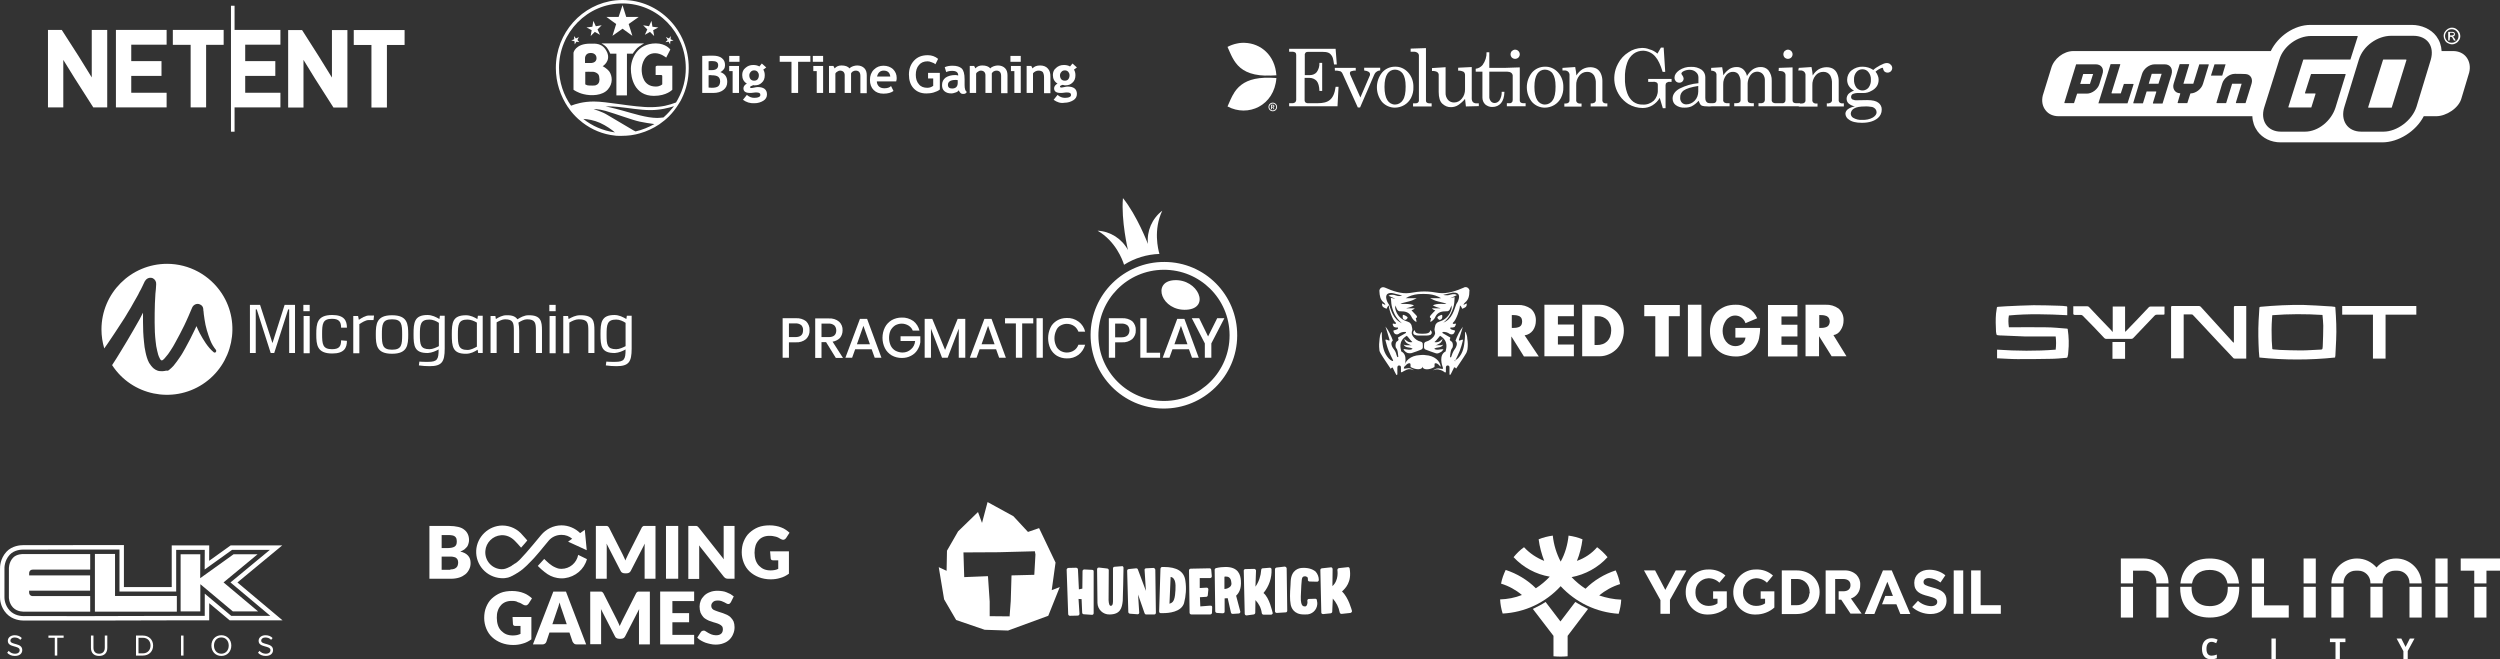 <?xml version="1.0" encoding="utf-8"?>
<!-- Generator: Adobe Illustrator 23.1.0, SVG Export Plug-In . SVG Version: 6.00 Build 0)  -->
<svg version="1.1" id="Слой_1" xmlns="http://www.w3.org/2000/svg" xmlns:xlink="http://www.w3.org/1999/xlink" x="0px" y="0px"
	 viewBox="0 0 365.185 96.307" style="enable-background:new 0 0 365.185 96.307;" xml:space="preserve">
<rect x="0" y="0" width="365.185" height="96.307" fill="#333333" stroke="none"/>
<style type="text/css">
	.st0{fill:#FFFFFF;}
	.st1{fill-rule:evenodd;clip-rule:evenodd;fill:#FFFFFF;}
</style>
<title>ELK_Tag-web</title>
<g>
	<polygon class="st0" points="34.264,0.838 33.739,0.838 33.739,19.238 34.264,19.238 
		34.264,15.687 40.962,15.687 40.962,13.549 35.818,13.549 35.818,11.087 
		40.216,11.087 40.216,8.928 35.818,8.928 35.818,6.527 40.962,6.527 40.962,4.369 
		34.264,4.369 	"/>
	<polygon class="st0" points="13.403,11.309 11.506,8.242 9.045,4.409 9.025,4.369 7.007,4.369 
		7.007,15.687 9.246,15.687 9.246,8.747 10.921,11.45 13.625,15.687 
		15.662,15.687 15.662,4.369 13.403,4.369 	"/>
	<polygon class="st0" points="16.933,15.687 24.338,15.687 24.338,13.549 19.173,13.549 
		19.173,11.087 23.591,11.087 23.591,8.928 19.173,8.928 19.173,6.527 24.338,6.527 
		24.338,4.369 16.933,4.369 	"/>
	<polygon class="st0" points="25.246,6.548 27.848,6.548 27.848,15.687 30.108,15.687 
		30.108,6.548 32.67,6.548 32.67,4.369 25.246,4.369 	"/>
	<polygon class="st0" points="48.488,11.329 46.591,8.263 44.15,4.429 44.11,4.389 
		42.092,4.389 42.092,15.707 44.332,15.707 44.332,8.747 46.006,11.47 
		48.71,15.707 50.747,15.707 50.747,4.389 48.488,4.389 	"/>
	<polygon class="st0" points="51.675,4.389 51.675,6.568 54.258,6.568 54.258,15.707 
		56.518,15.707 56.518,6.568 59.1,6.568 59.1,4.389 	"/>
	<g>
		<path class="st0" d="M192.507,15.072h-1.383c-0.151,0.025-0.302-0.025-0.427-0.101
			c-0.075-0.075-0.126-0.201-0.126-0.302V11.375h0.704c0.402,0,0.779,0.151,1.056,0.453
			c0.251,0.302,0.377,0.779,0.402,1.458h0.402V9.188h-0.402
			c0.025,0.503-0.126,0.981-0.402,1.358c-0.226,0.277-0.603,0.427-0.981,0.427h-0.754
			V8.057c-0.025-0.126,0.025-0.251,0.101-0.352
			C190.798,7.604,190.898,7.579,191.024,7.579h1.735c0.553,0,1.232-0.05,1.584,0.327
			c0.352,0.377,0.377,0.553,0.528,1.509h0.402l-0.176-2.288h-6.788v0.427h0.503
			c0.151,0,0.302,0.05,0.402,0.126c0.101,0.101,0.126,0.226,0.126,0.352v6.562
			c0,0.126-0.05,0.251-0.151,0.352c-0.151,0.101-0.327,0.151-0.503,0.126h-0.377
			v0.453h7.065l0.151-2.841h-0.427C194.845,14.594,193.99,15.072,192.507,15.072z"/>
		<path class="st0" d="M201.608,9.892h-2.338v0.402c0.578,0.075,0.855,0.251,0.855,0.553
			c0,0.075,0,0.126-0.025,0.176l-1.383,3.218l-1.483-3.319
			c-0.025-0.075-0.05-0.176-0.05-0.251c0-0.101,0.05-0.201,0.151-0.251
			c0.226-0.075,0.478-0.126,0.704-0.101V9.918h-3.067l0.025,0.402
			c0.277-0.025,0.553,0.025,0.83,0.101c0.151,0.101,0.251,0.226,0.302,0.377
			l2.213,4.903h0.327l2.062-4.777c0.075-0.176,0.176-0.327,0.327-0.427
			c0.151-0.126,0.352-0.201,0.553-0.201V9.892H201.608z"/>
		<path class="st0" d="M205.681,10.571c-0.503-0.553-1.182-0.855-1.911-0.83
			c-0.729,0-1.408,0.302-1.886,0.855c-1.006,1.257-1.006,3.042,0,4.299
			c0.478,0.528,1.157,0.83,1.861,0.83c0.478,0,0.955-0.126,1.383-0.377
			c0.427-0.251,0.754-0.603,0.981-1.031c0.251-0.503,0.377-1.031,0.352-1.584
			C206.486,11.929,206.209,11.15,205.681,10.571z M204.902,14.644
			c-0.251,0.402-0.679,0.629-1.131,0.629c-0.453,0-0.88-0.251-1.106-0.629
			c-0.277-0.427-0.427-1.081-0.427-1.961c0-0.855,0.151-1.509,0.427-1.911
			c0.251-0.377,0.654-0.603,1.106-0.603c0.453,0,0.88,0.226,1.131,0.578
			c0.277,0.402,0.427,1.006,0.427,1.886
			C205.329,13.563,205.204,14.242,204.902,14.644z"/>
		<path class="st0" d="M208.397,14.971c-0.075-0.075-0.101-0.151-0.101-0.251V7.026
			l-2.238,0.075v0.453h0.503c0.201,0,0.402,0.075,0.553,0.201
			c0.101,0.101,0.176,0.277,0.151,0.427v6.411c0.025,0.151-0.025,0.277-0.126,0.377
			c-0.101,0.101-0.251,0.126-0.402,0.126h-0.327v0.453h2.715v-0.453h-0.352
			C208.623,15.097,208.497,15.047,208.397,14.971z"/>
		<path class="st0" d="M215.16,14.921c-0.126-0.151-0.176-0.327-0.176-0.503V9.792
			l-1.986,0.101v0.427c0.277-0.025,0.553,0.05,0.805,0.176
			c0.126,0.101,0.201,0.277,0.201,0.453v2.112c0,0.503-0.151,0.981-0.478,1.358
			c-0.277,0.352-0.679,0.553-1.131,0.553c-0.327,0-0.654-0.126-0.88-0.377
			c-0.251-0.302-0.377-0.679-0.352-1.056V9.817l-1.986,0.126v0.427
			c0.251-0.025,0.503,0.025,0.729,0.126c0.176,0.101,0.277,0.302,0.251,0.503v2.439
			c0,0.805,0.176,1.383,0.528,1.71s0.805,0.528,1.282,0.503
			c0.352,0,0.729-0.101,1.031-0.302c0.377-0.251,0.729-0.553,1.006-0.905
			l0.126,1.106l1.886-0.05v-0.402h-0.352
			C215.487,15.097,215.311,15.047,215.16,14.921z"/>
		<path class="st0" d="M221.798,8.409c0.126-0.126,0.201-0.302,0.201-0.478
			s-0.075-0.352-0.201-0.478c-0.126-0.126-0.302-0.201-0.478-0.201
			s-0.327,0.075-0.478,0.201c-0.251,0.277-0.251,0.679,0,0.955
			C221.119,8.66,221.521,8.66,221.798,8.409z"/>
		<path class="st0" d="M222.099,14.946c-0.075-0.075-0.101-0.176-0.101-0.277V9.842
			l-2.238,0.075h-0.025h-2.187V7.63h-0.402c0.025,0.654-0.176,1.307-0.578,1.861
			c-0.251,0.302-0.603,0.503-1.006,0.553v0.427h0.981v3.771
			c0,0.377,0.126,0.729,0.402,1.006c0.302,0.251,0.679,0.402,1.081,0.377
			c0.478,0,0.93-0.201,1.232-0.553s0.478-0.905,0.503-1.659h-0.402
			c0.025,0.453-0.101,0.88-0.327,1.257c-0.176,0.226-0.427,0.377-0.704,0.377
			c-0.201,0-0.402-0.075-0.553-0.251c-0.176-0.226-0.251-0.478-0.226-0.729v-3.595
			h2.187h0.453c0.201,0,0.427,0.05,0.578,0.176
			c0.151,0.126,0.226,0.327,0.201,0.503v3.419c0,0.151-0.025,0.277-0.126,0.377
			s-0.226,0.151-0.377,0.126h-0.352v0.453h2.741V15.073h-0.402
			C222.326,15.072,222.2,15.021,222.099,14.946z"/>
		<path class="st0" d="M225.67,9.742c-0.704,0-1.408,0.302-1.886,0.855
			c-1.006,1.257-1.006,3.042,0,4.299c0.478,0.528,1.156,0.83,1.861,0.83
			c0.478,0,0.955-0.126,1.383-0.377c0.427-0.251,0.754-0.603,0.981-1.031
			c0.251-0.503,0.377-1.031,0.352-1.584c0.025-0.805-0.251-1.584-0.779-2.162
			C227.078,10.018,226.399,9.716,225.67,9.742z M226.801,14.644
			c-0.251,0.402-0.679,0.629-1.131,0.629c-0.453,0-0.88-0.251-1.106-0.629
			c-0.277-0.427-0.427-1.081-0.427-1.961c0-0.855,0.151-1.509,0.427-1.911
			c0.251-0.377,0.654-0.603,1.106-0.603c0.453,0,0.905,0.226,1.131,0.578
			c0.277,0.402,0.427,1.006,0.427,1.886
			C227.228,13.563,227.103,14.242,226.801,14.644z"/>
		<path class="st0" d="M234.193,14.971c-0.101-0.101-0.151-0.277-0.126-0.427v-2.741
			c0-0.352-0.075-0.729-0.226-1.056c-0.126-0.302-0.327-0.528-0.603-0.704
			c-0.277-0.151-0.603-0.226-0.93-0.226c-0.402,0-0.805,0.101-1.157,0.302
			c-0.352,0.226-0.654,0.528-0.88,0.905c-0.025-0.402-0.101-0.83-0.176-1.232
			l-1.861,0.126v0.377h0.277c0.201-0.025,0.402,0.05,0.553,0.176
			c0.151,0.151,0.226,0.352,0.201,0.553v3.671c0,0.126-0.05,0.226-0.151,0.302
			c-0.126,0.101-0.302,0.126-0.453,0.126h-0.151v0.453h2.514v-0.453h-0.151
			c-0.176,0.025-0.352-0.025-0.478-0.126c-0.126-0.101-0.176-0.277-0.151-0.427
			v-2.087c-0.025-0.528,0.126-1.031,0.453-1.433
			c0.277-0.352,0.679-0.553,1.131-0.553c0.427-0.025,0.805,0.176,1.031,0.528
			c0.176,0.352,0.277,0.754,0.251,1.157v2.414c0.025,0.151-0.05,0.277-0.151,0.377
			c-0.176,0.101-0.352,0.151-0.553,0.126h-0.05v0.453h2.439v-0.453h-0.151
			C234.495,15.122,234.319,15.072,234.193,14.971z"/>
		<path class="st0" d="M240.755,11.954h0.754c0.176-0.025,0.352,0.025,0.503,0.101
			c0.101,0.075,0.151,0.176,0.151,0.302v0.83c0.025,0.553-0.201,1.106-0.578,1.509
			c-0.453,0.402-1.031,0.629-1.634,0.578c-0.503,0.025-0.955-0.126-1.358-0.402
			c-0.427-0.327-0.729-0.779-0.905-1.282c-0.251-0.704-0.352-1.458-0.327-2.187
			c-0.025-0.754,0.075-1.534,0.327-2.238c0.176-0.528,0.503-0.981,0.93-1.307
			c0.402-0.302,0.905-0.453,1.408-0.453c0.704,0.025,1.358,0.352,1.785,0.88
			c0.402,0.453,0.754,1.207,1.056,2.213h0.377l-0.226-3.545h-0.402l-0.503,0.88
			c-0.352-0.302-0.754-0.528-1.182-0.629c-0.352-0.151-0.704-0.201-1.081-0.201
			c-0.704,0.025-1.383,0.226-1.961,0.629c-0.654,0.402-1.182,0.981-1.534,1.659
			c-1.131,2.062-0.478,4.651,1.509,5.908c0.629,0.377,1.358,0.578,2.087,0.578
			c0.503,0,0.981-0.126,1.408-0.377c0.453-0.277,0.83-0.654,1.081-1.106
			c0.151,0.478,0.302,0.981,0.453,1.509h0.402V12.434c0-0.151,0.05-0.277,0.151-0.352
			c0.151-0.101,0.302-0.151,0.478-0.126h0.251v-0.427h-3.419v0.425H240.755z"/>
		<path class="st0" d="M261.648,8.409c0.126-0.126,0.201-0.302,0.201-0.478
			s-0.075-0.352-0.201-0.478c-0.126-0.126-0.302-0.201-0.478-0.201
			s-0.327,0.075-0.478,0.201c-0.251,0.277-0.251,0.679,0,0.955
			C260.97,8.66,261.372,8.66,261.648,8.409z"/>
		<path class="st0" d="M268.713,14.971c-0.101-0.101-0.151-0.277-0.126-0.427v-2.741
			c0-0.352-0.075-0.729-0.226-1.056c-0.126-0.302-0.327-0.528-0.603-0.704
			c-0.277-0.151-0.603-0.226-0.93-0.226c-0.402,0-0.805,0.101-1.157,0.302
			c-0.352,0.226-0.654,0.528-0.88,0.905c-0.025-0.402-0.101-0.83-0.176-1.232
			l-1.861,0.126l-0.075,0.377h0.302c0.201-0.025,0.402,0.05,0.553,0.176
			c0.151,0.151,0.226,0.352,0.201,0.553v3.671c0,0.126-0.05,0.226-0.151,0.302
			c-0.126,0.101-0.302,0.126-0.453,0.126h-0.201V15.073h-0.629
			c-0.126,0-0.251-0.05-0.352-0.126c-0.075-0.075-0.101-0.176-0.101-0.277V9.842
			l-2.011,0.075l-0.025,0.453h0.226c0.201,0,0.427,0.05,0.578,0.176
			c0.151,0.126,0.226,0.327,0.201,0.503v3.52c0,0.151-0.025,0.277-0.126,0.377
			s-0.226,0.151-0.377,0.126h-0.83l0,0h-0.05c-0.176,0.025-0.352-0.025-0.503-0.126
			c-0.101-0.101-0.151-0.226-0.126-0.352v-2.791
			c0.025-0.578-0.151-1.106-0.503-1.559c-0.302-0.327-0.729-0.478-1.157-0.453
			c-0.377,0-0.754,0.126-1.081,0.327c-0.352,0.251-0.654,0.603-0.88,0.981
			c-0.075-0.402-0.277-0.729-0.578-1.006c-0.277-0.201-0.603-0.327-0.955-0.302
			c-0.352,0-0.704,0.101-1.006,0.277c-0.352,0.251-0.679,0.553-0.905,0.93
			c-0.025-0.377-0.101-0.779-0.176-1.182l-1.609,0.101v0.402
			c0.226,0,0.453,0.075,0.629,0.201c0.101,0.126,0.176,0.277,0.151,0.453v3.671
			c0,0.101-0.05,0.226-0.126,0.302c-0.101,0.101-0.251,0.126-0.377,0.126h-0.427
			v0.005c-0.088-0.009-0.176-0.019-0.251-0.03
			c-0.151-0.025-0.251-0.126-0.327-0.226c-0.101-0.151-0.126-0.352-0.126-0.528V11.25
			c0-0.402-0.201-0.805-0.528-1.056c-0.453-0.302-0.981-0.453-1.534-0.427
			c-0.629-0.025-1.232,0.151-1.76,0.503c-0.453,0.327-0.679,0.679-0.679,1.081
			c0,0.201,0.075,0.377,0.201,0.528c0.126,0.126,0.302,0.201,0.503,0.201
			c0.176,0,0.327-0.05,0.453-0.176s0.176-0.277,0.176-0.453
			c-0.025-0.151-0.075-0.302-0.176-0.427c-0.075-0.075-0.126-0.176-0.151-0.277
			c0-0.101,0.101-0.226,0.277-0.327c0.277-0.151,0.603-0.226,0.905-0.226
			c0.352,0,0.679,0.101,0.93,0.327c0.251,0.201,0.377,0.478,0.377,0.779v0.855
			c-0.955,0.075-1.886,0.352-2.741,0.779c-0.679,0.377-1.031,0.88-1.031,1.458
			c0,0.377,0.151,0.729,0.453,0.955c0.377,0.277,0.83,0.402,1.307,0.377
			c0.352,0,0.704-0.05,1.031-0.201c0.377-0.201,0.729-0.478,1.006-0.805
			c0.151,0.377,0.226,0.553,0.402,0.679s0.729,0.151,1.006,0.151
			c0.186,0,0.376,0.01,0.517-0.025h2.601v-0.453h-0.302
			c-0.176,0.025-0.352-0.025-0.503-0.126c-0.101-0.101-0.151-0.226-0.126-0.352
			v-2.238c-0.025-0.528,0.151-1.031,0.478-1.433
			c0.251-0.277,0.603-0.453,0.981-0.427c0.302,0,0.603,0.126,0.779,0.377
			c0.226,0.377,0.327,0.779,0.302,1.207v2.565c0,0.126-0.05,0.226-0.151,0.302
			c-0.126,0.101-0.302,0.126-0.453,0.126h-0.327v0.453h2.866v-0.453h-0.377
			c-0.151,0-0.277-0.05-0.402-0.126c-0.101-0.101-0.126-0.251-0.126-0.377v-2.414
			c0.025-0.327,0.101-0.629,0.251-0.905c0.101-0.226,0.277-0.427,0.478-0.578
			c0.201-0.126,0.427-0.201,0.679-0.201c0.302,0,0.603,0.126,0.805,0.352
			c0.226,0.277,0.327,0.629,0.302,0.981v2.791c0,0.126-0.05,0.251-0.151,0.352
			c-0.151,0.101-0.327,0.151-0.503,0.126h-0.277v0.453h2.615h0.201h3.067v0.05
			h2.741v-0.453h-0.151c-0.151,0.025-0.327-0.025-0.453-0.126
			c-0.126-0.101-0.176-0.277-0.151-0.427v-2.087
			c-0.025-0.528,0.126-1.031,0.453-1.433c0.277-0.352,0.679-0.553,1.131-0.553
			c0.427-0.025,0.805,0.176,1.031,0.528c0.176,0.352,0.277,0.754,0.251,1.157
			v2.414c0.025,0.151-0.05,0.277-0.151,0.377c-0.176,0.101-0.352,0.151-0.553,0.126
			h-0.05v0.453h2.489v-0.453h-0.176C269.015,15.122,268.839,15.072,268.713,14.971z
			 M248.071,13.362c0,0.503-0.176,1.006-0.528,1.358
			c-0.327,0.327-0.754,0.528-1.232,0.528c-0.226,0-0.453-0.075-0.629-0.251
			c-0.176-0.201-0.277-0.453-0.251-0.729c-0.025-0.402,0.151-0.779,0.478-1.031
			c0.427-0.302,1.157-0.528,2.162-0.679V13.362z"/>
		<path class="st0" d="M276.206,9.465c-0.025-0.025-0.059-0.038-0.088-0.059
			c-0.006-0.013-0.002-0.031-0.013-0.041c-0.176-0.126-0.377-0.176-0.578-0.151
			c-0.377,0-1.483,0.603-1.886,1.006c-0.226-0.151-0.478-0.277-0.729-0.352
			s-0.528-0.126-0.805-0.126c-0.603-0.025-1.182,0.176-1.659,0.553
			c-0.402,0.327-0.629,0.83-0.629,1.358c0,0.302,0.075,0.629,0.251,0.905
			c0.176,0.277,0.453,0.528,0.754,0.679c-0.302,0.101-0.603,0.277-0.83,0.503
			c-0.151,0.201-0.251,0.427-0.251,0.679c0,0.277,0.101,0.528,0.302,0.704
			c0.277,0.226,0.578,0.352,0.905,0.427c-0.377,0.05-0.754,0.201-1.056,0.427
			c-0.201,0.176-0.327,0.402-0.327,0.654c0.025,0.327,0.201,0.654,0.503,0.83
			c0.402,0.327,1.056,0.478,1.911,0.478c1.031,0,1.81-0.251,2.338-0.704
			c0.352-0.302,0.553-0.729,0.553-1.207c0.025-0.402-0.176-0.805-0.503-1.031
			c-0.327-0.251-0.855-0.377-1.609-0.377l-1.483,0.025
			c-0.251,0.025-0.478-0.025-0.704-0.126c-0.101-0.075-0.176-0.201-0.176-0.352
			c0-0.176,0.075-0.327,0.226-0.427c0.302-0.126,0.603-0.176,0.93-0.151h0.654
			c0.402,0,0.779-0.101,1.131-0.302c0.327-0.151,0.629-0.402,0.83-0.704
			c0.176-0.277,0.251-0.603,0.251-0.93c0-0.176-0.025-0.377-0.101-0.553
			c-0.075-0.226-0.201-0.453-0.352-0.629c0.277-0.251,0.629-0.453,0.981-0.578
			c0.058,0,0.097,0.043,0.125,0.115c0.014,0.147,0.067,0.293,0.176,0.413
			c0.277,0.251,0.679,0.251,0.955,0c0.126-0.126,0.201-0.302,0.201-0.478
			C276.407,9.767,276.332,9.591,276.206,9.465z M272.409,15.549
			c0.352-0.025,0.704,0.025,1.056,0.075c0.201,0.05,0.377,0.176,0.503,0.327
			c0.101,0.126,0.151,0.277,0.151,0.453c0,0.277-0.176,0.528-0.528,0.754
			c-0.478,0.277-1.031,0.377-1.559,0.352c-0.453,0.05-0.93-0.075-1.333-0.302
			c-0.226-0.126-0.352-0.377-0.352-0.629c0.025-0.302,0.201-0.578,0.478-0.729
			C271.152,15.65,271.68,15.549,272.409,15.549z M272.937,12.809
			c-0.025,0.05-0.075,0.075-0.126,0.126c-0.478,0.427-1.232,0.352-1.634-0.126
			c-0.251-0.352-0.377-0.754-0.352-1.182c-0.025-0.402,0.101-0.805,0.352-1.106
			c0.226-0.277,0.553-0.402,0.88-0.402c0.352,0,0.679,0.151,0.88,0.427
			c0.251,0.302,0.377,0.704,0.352,1.106C273.314,12.055,273.189,12.482,272.937,12.809z"/>
		<path class="st0" d="M186.146,15.499c0-0.05-0.025-0.126-0.075-0.151
			c-0.05-0.05-0.126-0.05-0.201-0.05h-0.201v0.654h0.126v-0.252h0.101
			l0.126,0.251h0.126l-0.151-0.251C186.121,15.65,186.171,15.575,186.146,15.499z
			 M185.919,15.6h-0.126v-0.201h0.05c0.05,0,0.075,0,0.126,0
			c0.025,0.025,0.05,0.05,0.05,0.075
			C186.045,15.549,185.995,15.575,185.919,15.6z"/>
		<path class="st0" d="M185.919,14.996c-0.352,0-0.629,0.277-0.629,0.629
			s0.277,0.629,0.629,0.629s0.629-0.277,0.629-0.629
			S186.246,14.996,185.919,14.996z M185.919,16.128c-0.277,0-0.503-0.226-0.503-0.503
			s0.226-0.503,0.503-0.503s0.503,0.226,0.503,0.503S186.196,16.128,185.919,16.128z"
			/>
		<path class="st0" d="M180.335,6.44c-0.129,0.036-0.256,0.075-0.383,0.123
			c-0.218,0.081-0.434,0.174-0.645,0.287c0.056,0.126,0.112,0.254,0.167,0.382
			c0.057,0.132,0.115,0.265,0.174,0.398c0.005,0.011,0.01,0.022,0.015,0.033
			c0.053,0.119,0.107,0.237,0.163,0.355c0.009,0.019,0.018,0.037,0.027,0.056
			c0.054,0.112,0.111,0.224,0.169,0.334c0.01,0.018,0.02,0.037,0.03,0.055
			c0.062,0.113,0.127,0.225,0.195,0.335c0.008,0.013,0.015,0.025,0.023,0.038
			c0.076,0.121,0.158,0.239,0.245,0.355c0,0.001,0.001,0.001,0.001,0.002
			c0.759,1.004,1.965,1.783,4.346,1.856c0.003-0.005,0.004-0.01,0.007-0.015
			c0.48,0.016,0.996,0.009,1.577-0.035c-0.202-2.972-2.319-4.664-4.61-4.741
			c-0.036-0.002-0.072-0.005-0.108-0.006c-0.233-0.003-0.468,0.009-0.702,0.04
			c-0.121,0.015-0.24,0.044-0.359,0.069
			C180.556,6.383,180.445,6.409,180.335,6.44z"/>
		<path class="st0" d="M181.361,12.365c-0.001,0.001-0.003,0.002-0.004,0.003
			c-0.131,0.098-0.254,0.202-0.368,0.31c-0.023,0.022-0.046,0.043-0.068,0.065
			c-0.087,0.087-0.169,0.177-0.247,0.269c-0.036,0.042-0.073,0.084-0.107,0.128
			c-0.053,0.068-0.103,0.138-0.152,0.208c-0.033,0.047-0.071,0.092-0.102,0.14
			c0.002,0,0.004,0,0.006,0c-0.428,0.654-0.708,1.38-1.011,2.061
			c2.992,1.609,6.839-0.101,7.14-4.148
			C183.865,11.19,182.348,11.629,181.361,12.365z"/>
	</g>
	<g>
		<path class="st0" d="M357.562,6.3C357.736,6.387,357.938,6.474,358.17,6.474
			s0.405-0.058,0.608-0.174s0.318-0.26,0.434-0.434s0.174-0.376,0.174-0.608
			c0-0.203-0.058-0.405-0.174-0.608c-0.116-0.174-0.26-0.318-0.434-0.434
			s-0.376-0.174-0.608-0.174s-0.405,0.058-0.608,0.174
			c-0.174,0.116-0.318,0.26-0.434,0.434s-0.174,0.376-0.174,0.608
			c0,0.203,0.058,0.405,0.174,0.608C357.215,6.039,357.359,6.213,357.562,6.3z
			 M357.446,4.564c0.203-0.202,0.434-0.289,0.694-0.289s0.521,0.087,0.694,0.289
			c0.203,0.203,0.289,0.434,0.289,0.694s-0.087,0.521-0.289,0.694
			c-0.202,0.203-0.434,0.289-0.694,0.289s-0.521-0.087-0.694-0.289
			c-0.203-0.203-0.289-0.434-0.289-0.694S357.244,4.766,357.446,4.564z"/>
		<path class="st0" d="M357.88,5.374h0.116c0.087,0,0.145,0.029,0.174,0.058
			s0.116,0.145,0.174,0.289l0.116,0.203h0.26l-0.145-0.26
			c-0.058-0.087-0.116-0.174-0.174-0.231c-0.029-0.058-0.087-0.087-0.145-0.087
			c0.116,0,0.203-0.058,0.26-0.116s0.087-0.145,0.087-0.26
			c0-0.058-0.029-0.116-0.058-0.174s-0.087-0.087-0.145-0.116
			s-0.174-0.029-0.347-0.029h-0.434v1.273h0.203L357.88,5.374z M357.88,4.795
			h0.231c0.116,0,0.203,0,0.26,0.029s0.087,0.087,0.087,0.145
			s-0.029,0.116-0.087,0.145s-0.116,0.058-0.231,0.058h-0.26V4.795z"/>
		<polygon class="st0" points="303.868,12.259 305.285,12.259 305.748,10.813 304.302,10.813 		"/>
		<polygon class="st0" points="313.877,12.23 315.295,12.23 315.758,10.784 314.311,10.784 		"/>
		<path class="st0" d="M360.281,8.354c-0.434-0.579-1.157-0.897-1.938-0.897h-1.687
			c-0.044-0.803-0.297-1.528-0.772-2.17C355.103,4.246,353.714,3.638,352.297,3.638
			h-14.812c-2.351,0-4.726,1.649-5.782,3.819h-28.818
			c-1.446,0-2.893,1.128-3.269,2.546l-1.215,3.935
			c-0.203,0.81-0.058,1.591,0.405,2.17c0.434,0.579,1.128,0.868,1.909,0.868h28.294
			c0.029,0.81,0.289,1.562,0.752,2.199c0.752,1.013,1.967,1.62,3.385,1.62
			h13.944h0.897c2.372,0,4.918-1.62,6.046-3.79
			c0.005-0.009,0.007-0.02,0.012-0.029h0.133h1.678
			c1.475,0,3.327-1.186,3.703-2.633l1.128-3.761
			C360.889,9.771,360.744,8.961,360.281,8.354z M304.822,13.677h-1.36
			c-0.029,0-0.058,0-0.058,0.029l-0.434,1.331c0,0.029-0.029,0.029-0.058,0.029
			h-1.302c-0.058,0-0.058-0.058-0.058-0.087l1.707-5.555
			c0-0.029,0.029-0.029,0.058-0.029h2.835c0.781,0,1.244,0.636,0.955,1.447
			l-0.434,1.418C306.442,13.04,305.603,13.677,304.822,13.677z M310.724,15.094h-4.195v-0.029
			l1.765-5.67c0-0.029,0.029-0.029,0.058-0.029h1.302
			c0.029,0,0.087,0.029,0.058,0.087l-1.273,4.108c0,0.029,0,0.087,0.058,0.087
			h1.244c0.029,0,0.058,0,0.058-0.029l0.434-1.331c0-0.029,0.029-0.029,0.058-0.029
			h1.302c0.029,0,0.087,0.029,0.058,0.087l-0.868,2.719
			C310.782,15.094,310.753,15.094,310.724,15.094z M317.204,10.871l-1.302,4.224
			c0,0.029-0.029,0.029-0.058,0.029h-1.302c-0.058,0-0.058-0.058-0.058-0.087
			l0.492-1.591c0.029-0.058-0.029-0.087-0.058-0.087h-1.302
			c-0.029,0-0.058,0-0.058,0.029l-0.521,1.678c0,0.029-0.029,0.029-0.058,0.029
			h-1.302c-0.058,0-0.058-0.058-0.058-0.087l1.273-4.195
			c0.231-0.781,1.07-1.418,1.852-1.418h1.475
			C317.002,9.395,317.436,10.032,317.204,10.871z M321.804,12.23
			c-0.231,0.781-1.042,1.389-1.794,1.418c-0.029,0-0.058,0-0.058,0.029
			l-0.434,1.36c0,0.029-0.029,0.029-0.058,0.029h-1.302
			c-0.029,0-0.087-0.029-0.058-0.087l0.376-1.273c0-0.029,0-0.087-0.058-0.087
			c-0.723-0.029-1.128-0.694-0.897-1.418l0.868-2.806
			c0-0.029,0.029-0.029,0.058-0.029h1.273c0.029,0,0.087,0.029,0.058,0.087
			c-0.116,0.376-0.752,2.459-0.839,2.777c0.145,0,1.157,0,1.446,0
			c0.087-0.318,0.781-2.517,0.868-2.806c0-0.029,0.029-0.029,0.058-0.029h1.273
			c0.029,0,0.087,0.029,0.058,0.087L321.804,12.23z M323.482,9.395h1.62
			l-0.492,1.649h-1.649L323.482,9.395z M328.892,12.23l-0.868,2.806
			c0,0.029-0.029,0.029-0.058,0.029h-1.302c-0.058,0-0.058-0.058-0.058-0.087
			c0.116-0.376,0.665-2.141,0.839-2.748c-0.376,0-1.128,0-1.389,0
			c-0.145,0.492-0.781,2.517-0.868,2.806c0,0.029-0.029,0.029-0.058,0.029h-1.302
			c-0.058,0-0.058-0.058-0.058-0.087l0.839-2.777
			c0.231-0.781,1.07-1.418,1.852-1.418c0,0,1.504,0,1.533,0.029
			C328.719,10.842,329.124,11.478,328.892,12.23z M336.703,19.231h-3.529
			c-1.938,0-3.038-1.591-2.43-3.529l2.228-7.059
			c0.608-1.938,2.662-3.385,4.6-3.385h6.77c0.029,0,0.087,0.029,0.058,0.087
			l-1.07,3.356c-0.029,0-0.029,0-0.058,0h-6.77c-0.029,0-0.058,0-0.058,0.029
			l-2.17,6.885c0,0.029,0,0.087,0.058,0.087h3.24c0.029,0,0.058,0,0.058-0.029
			l0.607-1.938c0-0.029,0-0.087-0.058-0.087h-1.418
			c-0.029,0-0.087-0.029-0.058-0.087l0.868-2.719c0-0.029,0.029-0.029,0.058-0.029
			h4.947c0.029,0,0.087,0.029,0.058,0.087l-1.475,4.802
			C340.551,17.64,338.642,19.231,336.703,19.231z M355.074,8.73l-2.083,6.856
			c-0.636,1.996-2.835,3.645-4.831,3.645h-3.24c-2.025,0-3.096-1.649-2.459-3.645
			l2.112-6.885c0.607-1.996,2.719-3.472,4.716-3.472h3.24
			C354.524,5.229,355.653,6.705,355.074,8.73z"/>
		<path class="st0" d="M351.458,8.701h-3.298c-0.029,0-0.058,0-0.058,0.029l-2.17,6.914
			c-0.029,0.058,0.029,0.087,0.058,0.087h3.327c0.029,0,0.029,0,0.058-0.029
			l2.141-6.914C351.545,8.73,351.487,8.701,351.458,8.701z"/>
	</g>
	<path class="st0" d="M24.405,38.538c-5.291,0-9.584,4.292-9.584,9.584
		c0,0.962,0.148,1.887,0.407,2.775c0.185-0.259,0.333-0.481,0.518-0.74
		c0.666-0.999,1.332-1.961,1.961-2.96l0.481-0.74
		c0.148-0.259,0.333-0.518,0.444-0.74c0.333-0.518,0.629-1.036,0.888-1.517
		c0.148-0.259,0.296-0.518,0.444-0.777s0.296-0.518,0.407-0.777
		c0.148-0.259,0.296-0.518,0.407-0.777l0.37-0.777l0.037-0.037
		c0.222-0.407,0.703-0.592,1.147-0.407c0.333,0.185,0.518,0.518,0.481,0.888l0,0
		c0,0.444-0.074,0.925-0.111,1.369c-0.037,0.444-0.037,0.925-0.074,1.406
		c-0.037,0.925-0.037,1.887-0.037,2.812s0.037,1.85,0.148,2.775
		c0.037,0.444,0.111,0.888,0.222,1.332c0.074,0.37,0.185,0.777,0.37,1.11
		c0.037,0.111,0.111,0.222,0.222,0.296c0.037,0.037,0,0,0.037,0s0,0,0.037,0h0.037l0,0
		l0,0h0.037l0,0c0,0,0.037-0.037,0.074-0.037c0.148-0.111,0.259-0.222,0.37-0.37
		c0.296-0.333,0.555-0.666,0.777-1.036c0.259-0.37,0.481-0.777,0.703-1.184
		c0.444-0.814,0.888-1.628,1.295-2.479c0.185-0.407,0.407-0.851,0.592-1.295
		c0.185-0.407,0.37-0.851,0.555-1.295c0.185-0.444,0.703-0.666,1.11-0.481
		c0.296,0.111,0.481,0.333,0.518,0.666l0,0c0,0.111,0,0.259,0.037,0.37
		l0.037,0.407c0.037,0.259,0.074,0.518,0.111,0.777
		c0.074,0.518,0.185,1.036,0.333,1.554s0.333,1.036,0.518,1.517
		s0.481,0.962,0.814,1.369l0,0c0.074,0.111,0.037,0.259-0.037,0.333
		c-0.074,0.074-0.222,0.074-0.296,0c-0.444-0.37-0.814-0.814-1.147-1.295
		s-0.629-0.999-0.888-1.48c-0.185-0.333-0.333-0.703-0.481-1.036
		c-0.111,0.222-0.185,0.407-0.296,0.629c-0.407,0.851-0.851,1.739-1.332,2.59
		c-0.259,0.444-0.481,0.888-0.777,1.295c-0.296,0.444-0.592,0.851-0.925,1.258
		c-0.185,0.222-0.407,0.407-0.666,0.629c-0.074,0.037-0.148,0.111-0.222,0.148
		l-0.037-0.074l-0.074,0.037l0,0h-0.037h-0.037h-0.074
		c-0.037,0-0.074,0.037-0.148,0.037c-0.111,0-0.222,0.037-0.333,0.037
		c-0.222,0-0.481,0-0.703-0.074c-0.222-0.074-0.407-0.185-0.592-0.333
		c-0.259-0.222-0.481-0.518-0.666-0.814c-0.259-0.481-0.407-1.036-0.518-1.554
		c-0.111-0.481-0.185-0.999-0.222-1.48c-0.111-0.999-0.148-1.961-0.148-2.923
		c0-0.444,0-0.925,0-1.369c-0.185,0.333-0.333,0.666-0.518,0.999
		c-0.148,0.259-0.296,0.518-0.444,0.777l-0.444,0.777
		c-0.592,1.036-1.221,2.072-1.85,3.108c-0.407,0.666-0.814,1.332-1.258,1.998
		c2.886,4.44,8.844,5.661,13.247,2.775s5.661-8.844,2.775-13.247
		C30.622,40.166,27.625,38.538,24.405,38.538z"/>
	<path class="st0" d="M42.241,51.563v-6.364h-0.148l-2.035,6.364h-0.518l-2.035-6.364
		h-0.148v6.364h-0.851v-7.031h1.48l1.813,5.587l1.776-5.587h1.517v7.031h-0.851
		V51.563z"/>
	<path class="st0" d="M44.313,45.458v-0.925h0.925v0.925H44.313z M44.35,51.563v-5.402
		h0.888v5.439h-0.888V51.563z"/>
	<path class="st0" d="M50.677,49.787c0,1.036-0.407,1.85-2.146,1.85
		c-2.22,0-2.331-1.258-2.331-2.812s0.111-2.812,2.331-2.812
		c1.739,0,2.146,0.814,2.146,1.85H49.826c0-0.851-0.296-1.295-1.332-1.295
		c-1.369,0-1.443,0.74-1.443,2.22s0.074,2.22,1.443,2.22
		c1.036,0,1.332-0.407,1.332-1.295L50.677,49.787z"/>
	<path class="st0" d="M52.417,46.716c0.407-0.259,0.962-0.629,1.48-0.629
		c0.111,0,0.222,0,0.333,0c0.148,0,0.259,0,0.407,0l-0.074,0.666
		c-0.148,0-0.259,0-0.37,0s-0.222,0-0.333,0c-0.481,0-0.999,0.37-1.369,0.592v4.255
		h-0.888v-5.439h0.703L52.417,46.716z"/>
	<path class="st0" d="M59.632,48.862c0,1.554-0.111,2.812-2.368,2.812s-2.368-1.258-2.368-2.812
		s0.111-2.812,2.368-2.812S59.632,47.308,59.632,48.862z M55.784,48.862
		c0,1.48,0.074,2.22,1.48,2.22s1.48-0.703,1.48-2.22
		s-0.074-2.22-1.48-2.22S55.784,47.382,55.784,48.862L55.784,48.862z"/>
	<path class="st0" d="M61.26,52.821c0.333,0.037,0.777,0.037,1.258,0.037
		c1.369,0,1.554-0.37,1.554-1.813c-0.407,0.222-0.962,0.481-1.554,0.518
		c-1.998,0.037-2.109-1.036-2.109-2.738s0.111-2.812,2.035-2.812
		c0.666,0,1.258,0.296,1.739,0.592l0.074-0.481h0.703v4.81
		c0,1.961-0.444,2.553-2.22,2.553c-0.518,0-1.036-0.037-1.554-0.111L61.26,52.821
		z M64.109,47.16c-0.37-0.259-0.888-0.481-1.369-0.481
		c-1.332,0-1.406,0.74-1.406,2.22c0,1.443,0.074,2.109,1.406,2.109
		c0.481,0,0.999-0.259,1.369-0.444V47.16z"/>
	<path class="st0" d="M69.845,51.563l-0.074-0.481c-0.444,0.296-1.036,0.592-1.665,0.592
		c-1.998,0.037-2.109-1.073-2.109-2.812s0.111-2.812,2.072-2.812
		c0.666,0,1.221,0.296,1.665,0.555l0.074-0.481h0.703v5.439H69.845z M69.66,47.123
		c-0.37-0.222-0.888-0.444-1.369-0.444c-1.332,0-1.406,0.74-1.406,2.22
		s0.074,2.22,1.406,2.22c0.481,0,0.962-0.259,1.369-0.481V47.123z"/>
	<path class="st0" d="M72.435,46.605c0.407-0.259,0.962-0.555,1.517-0.555
		c0.925-0.037,1.369,0.222,1.628,0.592c0.407-0.259,0.999-0.592,1.591-0.592
		c1.85-0.037,1.998,0.888,1.998,2.22v3.293h-0.888v-3.256
		c0-1.11-0.074-1.665-1.295-1.665c-0.444,0-0.888,0.259-1.258,0.481
		c0.074,0.37,0.111,0.777,0.111,1.184v3.256h-0.777v-3.256
		c0-1.11-0.074-1.665-1.295-1.665c-0.407,0-0.888,0.259-1.221,0.444v4.477h-0.888
		v-5.402h0.703L72.435,46.605z"/>
	<path class="st0" d="M80.243,45.458v-0.925h0.925v0.925H80.243z M80.28,51.563v-5.402
		h0.888v5.439H80.28V51.563z"/>
	<path class="st0" d="M83.055,46.605c0.444-0.259,1.036-0.555,1.665-0.555
		c1.998-0.037,2.109,0.888,2.109,2.22v3.293h-0.888v-3.256
		c0-1.11-0.074-1.665-1.406-1.665c-0.481,0-0.999,0.259-1.369,0.481v4.477h-0.888
		v-5.439h0.703L83.055,46.605z"/>
	<path class="st0" d="M88.568,52.821c0.333,0.037,0.777,0.037,1.258,0.037
		c1.369,0,1.554-0.37,1.554-1.813c-0.407,0.222-0.962,0.481-1.554,0.518
		c-1.998,0.037-2.109-1.036-2.109-2.738s0.111-2.812,2.035-2.812
		c0.666,0,1.258,0.296,1.739,0.592l0.074-0.481h0.703v4.81
		c0,1.961-0.444,2.553-2.22,2.553c-0.518,0-1.036-0.037-1.554-0.111
		L88.568,52.821z M91.381,47.16c-0.37-0.259-0.888-0.481-1.369-0.481
		c-1.332,0-1.406,0.74-1.406,2.22c0,1.443,0.074,2.109,1.406,2.109
		c0.481,0,0.999-0.259,1.369-0.444V47.16z"/>
	<path id="Pragmatic_play_2_" class="st1" d="M171.489,40.93c-3.299,0.222-1.808,4.537,1.84,4.315
		C176.882,45.022,175.011,40.708,171.489,40.93z M170.093,38.265
		c-5.901-0.032-10.755,4.727-10.786,10.628s4.727,10.755,10.628,10.786
		s10.755-4.727,10.786-10.628c0-0.032,0-0.063,0-0.063l0,0
		C180.753,43.087,175.994,38.265,170.093,38.265L170.093,38.265z M170.093,58.569
		c-5.298,0.032-9.613-4.219-9.644-9.517s4.219-9.612,9.517-9.644
		s9.613,4.219,9.644,9.517c0,0.032,0,0.032,0,0.063l0,0
		C179.611,54.254,175.359,58.537,170.093,58.569L170.093,58.569z M169.776,30.778
		c-1.491,1.142-2.284,2.982-2.094,4.854c0,0-1.586-4.156-3.648-6.694
		c-0.286,3.268,0.73,7.582,0.73,7.582c-0.888-1.65-2.57-2.728-4.441-2.823
		c2.633,1.523,3.648,4.251,3.87,4.981c1.554-0.983,3.331-1.523,5.171-1.586
		C169.173,36.457,168.444,33.57,169.776,30.778L169.776,30.778z"/>
	<path class="st0" d="M116.257,46.482h-1.935v5.774h0.92v-2.252h1.015
		c0.539,0.032,1.079-0.127,1.491-0.476c0.349-0.349,0.539-0.793,0.508-1.301
		c0.032-0.476-0.159-0.952-0.508-1.301
		C117.336,46.608,116.796,46.45,116.257,46.482z M117.304,48.258
		c0,0.666-0.381,0.983-1.142,0.983h-0.92v-1.999h0.92
		c0.317-0.032,0.634,0.063,0.888,0.254
		C117.24,47.719,117.336,47.973,117.304,48.258L117.304,48.258z"/>
	<path class="st0" d="M122.697,49.369c0.254-0.317,0.381-0.698,0.381-1.11
		c0.032-0.476-0.159-0.952-0.508-1.269c-0.412-0.349-0.952-0.508-1.491-0.476
		h-1.999v5.774h0.92v-2.316h0.666l1.428,2.316h1.047l-1.523-2.379
		C122.031,49.844,122.411,49.654,122.697,49.369z M120,49.273v-1.999h1.015
		c0.317-0.032,0.603,0.063,0.857,0.254c0.19,0.19,0.286,0.476,0.286,0.73
		c0,0.666-0.381,0.983-1.11,0.983h-1.047v0.032H120z"/>
	<path class="st0" d="M125.616,46.577l-2.126,5.679h0.983l0.444-1.237h2.411l0.444,1.237
		h0.983l-2.094-5.679H125.616z M125.171,50.289l0.952-2.697l0.952,2.697H125.171z"/>
	<path class="st0" d="M131.58,49.813h2.094c-0.032,0.476-0.254,0.92-0.603,1.206
		c-0.349,0.317-0.761,0.476-1.237,0.476c-0.349,0-0.698-0.095-1.015-0.254
		c-0.286-0.159-0.539-0.412-0.698-0.73c-0.159-0.349-0.254-0.73-0.254-1.142
		c0-0.381,0.063-0.761,0.222-1.11c0.159-0.286,0.381-0.539,0.666-0.73
		c0.286-0.159,0.634-0.254,0.952-0.254c0.349,0,0.698,0.095,1.015,0.286
		c0.286,0.19,0.508,0.444,0.603,0.73h0.983
		c-0.127-0.539-0.444-1.047-0.888-1.396l0,0c-0.508-0.349-1.11-0.539-1.713-0.508
		c-0.508,0-1.015,0.127-1.459,0.381c-0.412,0.254-0.761,0.603-0.983,1.047
		c-0.476,0.952-0.476,2.094,0,3.046c0.222,0.444,0.571,0.793,0.983,1.047
		c0.444,0.254,0.952,0.381,1.491,0.381c0.476,0,0.92-0.095,1.332-0.317
		c0.381-0.19,0.698-0.476,0.92-0.825s0.381-0.73,0.444-1.142v-0.888h-2.887
		v0.698h0.032V49.813z"/>
	<polygon class="st0" points="139.892,46.577 138.052,51.113 136.18,46.577 135.07,46.577 
		135.07,52.255 135.99,52.255 135.99,48.004 137.607,52.255 138.432,52.255 
		140.05,48.004 140.05,52.255 141.002,52.255 141.002,46.577 141.002,46.577 	"/>
	<path class="st0" d="M143.794,46.577l-2.126,5.679h0.983l0.444-1.237h2.411l0.444,1.237
		h0.983l-2.094-5.679H143.794z M143.381,50.289l0.952-2.697l0.952,2.697H143.381z"/>
	<polygon class="st0" points="146.808,47.243 148.394,47.243 148.394,52.255 149.314,52.255 
		149.314,47.243 150.932,47.243 150.932,46.482 146.808,46.482 	"/>
	<rect x="151.408" y="46.482" class="st0" width="0.92" height="5.774"/>
	<path class="st0" d="M154.897,47.56c0.286-0.159,0.603-0.254,0.92-0.254
		c0.381,0,0.761,0.095,1.079,0.317c0.286,0.19,0.508,0.508,0.634,0.825h0.983
		c-0.127-0.571-0.476-1.11-0.952-1.459l0,0c-0.508-0.381-1.142-0.571-1.745-0.539
		c-0.508,0-1.015,0.127-1.428,0.381c-0.412,0.254-0.761,0.603-0.952,1.047
		c-0.444,0.952-0.444,2.094,0,3.046c0.222,0.444,0.539,0.793,0.952,1.047
		c0.444,0.254,0.92,0.381,1.428,0.381c0.634,0.032,1.237-0.159,1.745-0.539
		c0.476-0.381,0.793-0.888,0.952-1.459h-0.983
		c-0.127,0.349-0.349,0.634-0.634,0.825c-0.317,0.222-0.698,0.317-1.079,0.317
		c-0.317,0-0.634-0.095-0.92-0.254c-0.286-0.19-0.508-0.412-0.634-0.73
		c-0.317-0.698-0.317-1.491,0-2.189C154.39,47.973,154.612,47.719,154.897,47.56z"/>
	<path class="st0" d="M163.907,46.482h-1.935v5.774h0.92v-2.252l0,0h1.015
		c0.539,0.032,1.047-0.127,1.491-0.476c0.349-0.349,0.539-0.793,0.508-1.301
		c0.032-0.476-0.159-0.952-0.508-1.301
		C164.986,46.608,164.446,46.45,163.907,46.482z M163.812,49.273h-0.92v-1.999h0.92
		c0.317-0.032,0.634,0.063,0.888,0.254c0.19,0.19,0.286,0.476,0.286,0.761l0,0
		C164.954,48.924,164.573,49.273,163.812,49.273z"/>
	<polygon class="st0" points="167.492,46.482 166.572,46.482 166.572,52.255 169.459,52.255 
		169.459,51.526 167.492,51.526 	"/>
	<path class="st0" d="M171.965,46.577l-2.126,5.679h0.983l0.444-1.237h2.411l0.444,1.237
		h0.983l-2.094-5.679H171.965z M171.553,50.289l0.952-2.697l0.952,2.697H171.553z"/>
	<polygon class="st0" points="177.802,46.482 176.47,49.146 175.169,46.482 174.091,46.482 
		175.994,50.162 175.994,52.255 176.946,52.255 176.946,50.162 178.849,46.482 	"/>
	<path id="Logo_Type_White_2_" class="st1" d="M267.816,48.951l1.906,3.088h-2.168l-1.807-2.891
		h-0.033v2.891h-1.971v-7.524h2.924c0.69-0.033,1.347,0.164,1.906,0.559
		c0.493,0.427,0.756,1.084,0.723,1.741c0,0.493-0.131,0.986-0.427,1.413
		C268.638,48.622,268.243,48.885,267.816,48.951z M267.159,46.487
		c-0.066-0.131-0.197-0.23-0.296-0.296c-0.131-0.066-0.296-0.099-0.427-0.131
		c-0.164-0.033-0.329-0.033-0.493-0.033h-0.197v1.873h0.197
		c0.164,0,0.329,0,0.493-0.033s0.296-0.066,0.427-0.131
		c0.131-0.066,0.23-0.164,0.296-0.296C267.323,47.144,267.323,46.782,267.159,46.487
		L267.159,46.487z M258.255,44.548h4.304v1.676h-2.333v1.216h2.333v1.708h-2.333
		v1.216h2.333v1.708h-4.304V44.548L258.255,44.548z M229.902,46.191h-2.333v1.216
		h2.333v1.708h-2.333v1.216h2.333v1.708h-4.304v-7.524h4.304V46.191z
		 M222.608,52.072l-1.807-2.891h-0.033v2.891h-1.971v-7.524h2.924
		c0.69-0.033,1.347,0.164,1.906,0.559c0.493,0.427,0.756,1.084,0.723,1.741
		c0,0.493-0.131,0.986-0.427,1.413c-0.296,0.394-0.723,0.657-1.216,0.723
		l2.07,3.088C224.777,52.072,222.608,52.072,222.608,52.072z M222.247,46.487
		c-0.066-0.131-0.197-0.23-0.296-0.296c-0.131-0.066-0.296-0.099-0.427-0.131
		c-0.164-0.033-0.329-0.033-0.493-0.033h-0.197v1.873h0.197
		c0.164,0,0.329,0,0.493-0.033s0.296-0.066,0.427-0.131
		c0.131-0.066,0.23-0.164,0.296-0.296
		C222.378,47.144,222.378,46.782,222.247,46.487L222.247,46.487z M235.027,44.811
		c0.427,0.197,0.821,0.46,1.15,0.789c0.329,0.361,0.591,0.756,0.756,1.216
		c0.361,0.953,0.361,2.004,0,2.924c-0.164,0.46-0.427,0.854-0.756,1.216
		c-0.329,0.329-0.723,0.624-1.15,0.789c-0.427,0.197-0.887,0.296-1.347,0.296
		h-2.563v-7.524h2.563C234.14,44.515,234.6,44.614,235.027,44.811L235.027,44.811z
		 M232.924,46.191v4.205h0.394c0.263,0,0.526-0.033,0.789-0.131
		c0.493-0.164,0.887-0.559,1.084-1.051c0.099-0.296,0.164-0.624,0.164-0.92
		c0.033-0.559-0.164-1.117-0.559-1.544c-0.394-0.394-0.92-0.591-1.446-0.559
		L232.924,46.191z M245.376,46.191h-1.61v5.881h-1.971v-5.881h-1.61v-1.643h5.191
		V46.191L245.376,46.191z M248.53,52.072h-1.971v-7.557h1.971V52.072z M250.765,45.567
		c0.329-0.329,0.756-0.591,1.216-0.789c0.493-0.197,1.018-0.263,1.544-0.263
		c0.657-0.033,1.314,0.164,1.906,0.493c0.559,0.361,0.986,0.854,1.248,1.478
		l-1.708,0.723c-0.099-0.329-0.329-0.624-0.591-0.821s-0.591-0.296-0.92-0.296
		c-0.263,0-0.526,0.066-0.756,0.197c-0.23,0.131-0.427,0.296-0.591,0.526
		s-0.263,0.46-0.361,0.723c-0.164,0.526-0.164,1.084,0,1.61
		c0.066,0.263,0.197,0.493,0.361,0.723c0.164,0.197,0.361,0.394,0.591,0.493
		c0.23,0.131,0.526,0.197,0.789,0.197c0.361,0,0.723-0.099,1.019-0.329
		c0.263-0.23,0.427-0.559,0.46-0.92h-1.478v-1.413h3.614
		c0,0.526-0.066,1.051-0.164,1.544c-0.099,0.46-0.296,0.854-0.559,1.248
		c-0.329,0.46-0.756,0.821-1.248,1.051c-0.526,0.23-1.084,0.361-1.643,0.329
		c-0.526,0-1.018-0.099-1.511-0.263c-0.46-0.164-0.854-0.427-1.183-0.756
		c-0.329-0.329-0.591-0.723-0.756-1.183c-0.197-0.493-0.263-0.986-0.263-1.511
		c0-0.526,0.099-1.051,0.263-1.544C250.173,46.322,250.436,45.928,250.765,45.567
		L250.765,45.567z"/>
	<path id="Logo_Symbol_Red_on_Black_2_" class="st1" d="M210.682,46.191c0,0.197,0,0.427-0.296,0.526
		c-0.197,0.066-0.427-0.197-0.427-0.361c0.099-0.131,0.23-0.23,0.361-0.263
		C210.616,45.961,210.682,45.928,210.682,46.191z M205.195,46.717
		c-0.329-0.099-0.296-0.329-0.296-0.526c0-0.263,0.066-0.23,0.361-0.099
		c0.164,0.066,0.263,0.164,0.361,0.263
		C205.622,46.519,205.392,46.782,205.195,46.717L205.195,46.717z M212.456,52.696
		c0.197-0.099,0.361-0.23,0.526-0.361c0.756-0.789,0.887-1.708,0.986-2.793
		c0.033-0.263,0.033-0.559,0.033-0.854c0-0.033,0-0.23,0.033-0.23
		c0.066,0.066,0.099,0.131,0.131,0.23c0.099,0.263,0.164,0.493,0.164,0.756
		c0.099,0.526,0.099,1.051,0.033,1.577c-0.033,0.197-0.099,0.361-0.164,0.526
		c-0.46,0.789-0.986,1.511-1.478,2.267c-0.033,0.066-0.066-0.066-0.099-0.066
		l-0.033-0.033c-0.099-0.066-0.164-0.066-0.197-0.033s-0.033,0.066-0.033,0.099
		c-0.131,0.263-0.329,0.657-0.46,0.92c-0.033,0.033-0.066,0.066-0.131,0.033
		c-0.033,0-0.033-0.033-0.033-0.066c0-0.296,0-0.591,0-0.887
		c0-0.197,0-0.394-0.263-0.394s-0.263,0.23-0.263,0.394s0,0.329,0,0.526
		c0,0.033-0.033,0.099-0.099,0.099c-0.033,0-0.033,0-0.033,0
		c-0.197-0.164-0.427-0.296-0.69-0.361c-0.394-0.164-0.854-0.099-1.183,0.131
		l0.066-0.033c0.296-0.263,0.723-0.394,1.117-0.296
		c0.099,0.033,0.23,0.033,0.329,0.033c0.033,0,0.099-0.033,0.066-0.099v-0.033
		c-0.164-0.394-0.624-1.906,0.361-2.398c0.033,0,0.033-0.033,0.033-0.066
		c0.033-0.263,0.526-1.446-0.821-2.234c-0.197,0.197-0.46,0.624-0.821,0.92
		c0.591,0.131,0.92-0.23,1.183-0.46c-0.131,0.69-0.657,0.756-1.084,0.986
		c0.361-0.164,0.723,0.066,1.183-0.164c-0.329,0.591-0.953,0.296-1.314,0.624
		c0.361,0.23,0.723,0.099,1.051,0.066c0.099,0,0.197,0,0.296,0
		c-0.066,0.131-0.164,0.23-0.263,0.329c-0.131,0.099-0.296,0.164-0.427,0.23
		c-0.164,0.066-0.329,0.066-0.493,0c-0.493-0.164-0.953-0.329-1.446-0.526
		c-0.099-0.033-0.164-0.131-0.197-0.23c-0.033-0.164,0-0.329,0-0.493
		c-0.033-0.197,0.099-0.394,0.296-0.427c0.46-0.131,0.821-0.394,1.117-0.756
		c0.099-0.131,0.164-0.296,0.197-0.427l0,0c0-0.131-0.033-0.296-0.066-0.427
		c-0.033-0.099-0.033-0.23,0-0.329V47.933l0,0l0,0l0.099-0.427
		c0.033-0.131,0.099-0.23,0.23-0.329l0.033-0.033l0.033-0.033
		c0.197-0.099,0.361-0.164,0.559-0.23c0.69-0.263,1.216-0.854,1.446-1.544
		c0.099-0.23,0.099-0.493,0.066-0.723c-0.066,0.131-0.164,0.394-0.23,0.526
		c-0.066,0.23-0.296,0.361-0.526,0.329c-0.624,0-1.248,0.099-1.577,0.756
		c-0.131,0.361-0.427,0.624-0.756,0.821c0-0.197,0.033-0.394,0.099-0.559
		c-0.296-0.131-0.164-0.296-0.033-0.46c0.197-0.23,0.427-0.46,0.657-0.69
		c-0.197-0.033-0.361-0.131-0.493-0.296h1.216v-0.033
		c-0.361-0.066-0.723-0.197-1.084-0.394c0.559-0.361,1.774-0.164,1.971-0.23
		c0-0.033-0.164-0.099-0.329-0.131c-0.394-0.099-0.559-0.131-0.92-0.23
		c-0.394-0.099-0.756-0.263-1.117-0.46h1.61
		c-0.559-0.329-1.15-0.526-1.774-0.591c-0.361-0.033-0.624-0.033-0.821-0.033
		v-0.099v0.099c-0.23,0-0.46,0-0.821,0.033c-0.624,0.066-1.248,0.263-1.774,0.591
		h1.61c-0.361,0.197-0.723,0.361-1.117,0.46s-0.526,0.131-0.92,0.23
		c-0.164,0.066-0.329,0.099-0.329,0.131c0.197,0.066,1.38-0.099,1.971,0.23
		c-0.329,0.197-0.69,0.329-1.084,0.394v0.033h1.216
		c-0.131,0.131-0.329,0.23-0.493,0.296c0.23,0.23,0.427,0.46,0.657,0.69
		c0.164,0.164,0.263,0.329-0.033,0.46c0.066,0.164,0.099,0.361,0.099,0.559
		c-0.329-0.164-0.591-0.46-0.756-0.821c-0.329-0.657-0.953-0.756-1.577-0.756
		c-0.23,0.033-0.427-0.099-0.526-0.329c-0.066-0.131-0.164-0.394-0.23-0.526
		c-0.033,0.23-0.033,0.493,0.066,0.723c0.23,0.723,0.756,1.281,1.446,1.544
		c0.197,0.066,0.394,0.131,0.559,0.23c0,0,0.033,0,0.033,0.033
		c0,0,0.033,0,0.033,0.033c0.099,0.066,0.197,0.197,0.23,0.329l0.099,0.427l0,0l0,0
		v0.033c0.033,0.099,0.033,0.23,0,0.329c-0.066,0.131-0.066,0.296-0.066,0.427l0,0
		c0.033,0.164,0.099,0.296,0.197,0.427c0.263,0.361,0.657,0.657,1.117,0.756
		c0.197,0.033,0.329,0.23,0.296,0.427c0,0.164,0.033,0.329,0,0.493
		c-0.033,0.099-0.099,0.164-0.197,0.23c-0.46,0.197-0.953,0.361-1.446,0.526
		c-0.164,0.033-0.329,0.033-0.493,0s-0.296-0.131-0.427-0.23
		c-0.099-0.099-0.197-0.197-0.263-0.329c0.099-0.033,0.197-0.033,0.296,0
		c0.329,0.033,0.69,0.164,1.051-0.066c-0.394-0.329-1.018-0.033-1.314-0.624
		c0.427,0.23,0.821,0,1.183,0.164c-0.427-0.263-0.953-0.296-1.084-0.986
		c0.296,0.23,0.591,0.591,1.183,0.46c-0.329-0.296-0.591-0.723-0.821-0.92
		c-1.347,0.789-0.854,1.971-0.821,2.234c0,0.033,0.033,0.066,0.033,0.066
		c0.986,0.493,0.493,2.004,0.361,2.398c0,0.033,0,0.066,0,0.066
		c0,0.033,0.033,0.033,0.066,0.033c0.099,0,0.23,0,0.329-0.033
		c0.394-0.099,0.821,0.033,1.117,0.296l0.066,0.033
		c-0.361-0.23-0.789-0.296-1.183-0.131c-0.23,0.099-0.46,0.23-0.69,0.361
		c-0.033,0.033-0.099,0-0.131-0.033v-0.033c0-0.197,0-0.361,0-0.526
		c0-0.197,0-0.394-0.263-0.394s-0.263,0.23-0.263,0.394c0,0.296,0,0.591,0,0.887
		c0,0.033-0.033,0.099-0.099,0.099c-0.033,0-0.066,0-0.066-0.033
		c-0.131-0.263-0.361-0.657-0.46-0.92c0-0.033-0.033-0.066-0.033-0.099
		c-0.066-0.033-0.099-0.033-0.197,0.033l-0.033,0.033
		c-0.033,0.033-0.066,0.131-0.099,0.066c-0.493-0.756-1.018-1.478-1.478-2.267
		c-0.099-0.164-0.164-0.329-0.164-0.526c-0.066-0.526-0.033-1.051,0.033-1.577
		c0.033-0.263,0.066-0.526,0.164-0.756c0.033-0.066,0.066-0.164,0.131-0.23
		c0.033,0,0.033,0.197,0.033,0.23c0,0.296,0,0.559,0.033,0.854
		c0.099,1.051,0.23,1.971,0.986,2.793c0.164,0.164,0.329,0.296,0.526,0.361
		c0.033,0.033,0.099,0,0.099-0.033s0-0.033,0-0.066
		c-0.23-0.46-0.46-0.92-0.657-1.413c-0.197-0.493-0.329-1.018-0.46-1.511
		c0-0.033,0-0.099,0.066-0.099c0.033,0,0.033,0,0.066,0
		c0.099,0.033,0.263,0.099,0.361,0.131c0.033,0.033,0.099,0,0.099-0.066
		c0-0.033,0-0.033,0-0.066c-0.131-0.493-0.591-1.906-0.591-1.906
		c0.033,0.033,0.296,0.427,0.329,0.46c0.23,0.361,0.394,0.723,0.559,1.084
		c0.066,0.197,0.131,0.329,0.164,0.427c0,0.033,0.033,0.066,0,0.099
		c-0.394,0.329-0.066,0.953,0.099,1.15c0.23,0.263,0.394,0.591,0.46,0.92
		c0.033,0.066,0.066,0.164,0.099,0.263c0,0.033,0.066,0.066,0.099,0.066
		s0.066-0.033,0.066-0.066c-0.033-0.427-0.099-1.018-0.263-1.183
		c-0.23-0.197-0.164-0.92,0.066-1.051s0.296-0.263,0.164-0.46
		c-0.033-0.033,0-0.099,0.033-0.131l0,0l1.084-0.624
		c0.033-0.033,0.066-0.066,0.033-0.131c0-0.033-0.033-0.033-0.066-0.033
		c-0.361-0.033-0.756,0.066-1.018,0.296c-0.23,0.131-0.526,0.066-0.657-0.164
		c-0.033-0.033-0.033-0.066-0.033-0.099c-0.033-0.066-0.033-0.099-0.066-0.164
		c0-0.033,0.033-0.099,0.066-0.099c0.526-0.131,0.591-0.164,0.624-0.329
		c0-0.033-0.033-0.099-0.066-0.099l0,0c-0.197,0.033-0.361,0-0.526-0.066
		c-0.099-0.099-0.164-0.23-0.197-0.394c0-0.033,0-0.099,0.066-0.099
		c0.033,0,0.033,0,0.066,0c0.197,0.066,0.23,0.066,0.329,0
		c0.033-0.033,0.033-0.099,0-0.131l0,0c-0.033-0.033-0.033-0.066-0.066-0.066
		c-0.394-0.296-0.986-1.971-0.953-2.464c-0.164,0.131-0.263,0.296-0.329,0.493
		c-0.394-0.164-0.723-0.23-0.657-0.789l0.46,0.23c0,0,0.033-0.164-0.23-0.361
		c-0.526-0.427-0.591-1.018-0.624-1.643c-0.033-0.296,0.197-0.559,0.493-0.591
		c0.131,0,0.23,0.033,0.329,0.066c1.018,0.46,2.398,0.953,3.548,0.789h0.033l0,0
		l0,0c0.723-0.131,1.446-0.23,2.168-0.23l0,0c0.723,0,1.446,0.099,2.168,0.23l0,0
		l0,0h0.033c1.15,0.131,2.53-0.329,3.548-0.789
		c0.263-0.164,0.591-0.066,0.756,0.197c0.066,0.099,0.099,0.23,0.066,0.329
		c0,0.624-0.099,1.216-0.624,1.643c-0.23,0.197-0.23,0.361-0.23,0.361
		l0.46-0.23c0.066,0.559-0.263,0.624-0.657,0.789
		c-0.066-0.197-0.164-0.361-0.329-0.493c0.033,0.493-0.559,2.136-0.953,2.464
		c-0.033,0.033-0.066,0.066-0.066,0.066c0,0.033-0.033,0.033-0.033,0.066
		s0,0.033,0.033,0.066c0.099,0.066,0.164,0.066,0.329,0
		c0.033-0.033,0.099,0,0.099,0.033s0,0.033,0,0.066
		c-0.033,0.131-0.099,0.263-0.197,0.394c-0.164,0.066-0.361,0.099-0.526,0.066
		c-0.033,0-0.099,0.033-0.099,0.099l0,0c0.033,0.164,0.099,0.197,0.624,0.329
		c0.033,0,0.099,0.066,0.066,0.099c0,0.066-0.033,0.099-0.066,0.164
		c-0.066,0.263-0.329,0.394-0.591,0.296c-0.033,0-0.066-0.033-0.099-0.033
		c-0.296-0.23-0.657-0.329-1.018-0.296c-0.033,0-0.066,0.066-0.066,0.099
		c0,0.033,0.033,0.033,0.033,0.066l1.084,0.624
		c0.033,0.033,0.066,0.066,0.033,0.131l0,0c-0.131,0.197-0.066,0.329,0.164,0.46
		c0.263,0.131,0.296,0.854,0.066,1.051c-0.131,0.131-0.23,0.723-0.263,1.183
		c0,0.033,0.033,0.099,0.099,0.099c0.033,0,0.066-0.033,0.066-0.066
		c0.033-0.099,0.066-0.197,0.099-0.263c0.099-0.329,0.263-0.657,0.46-0.92
		c0.164-0.197,0.46-0.821,0.099-1.15c-0.033-0.033-0.033-0.066,0-0.099
		c0.033-0.066,0.099-0.23,0.164-0.427c0.164-0.394,0.361-0.756,0.559-1.084
		c0.033-0.033,0.296-0.427,0.329-0.46c0,0-0.46,1.446-0.591,1.906
		c0,0.033,0,0.099,0.066,0.099c0.033,0,0.033,0,0.066,0
		c0.099-0.033,0.263-0.099,0.361-0.131c0.033,0,0.099,0,0.099,0.066
		c0,0.033,0,0.033,0,0.066c-0.131,0.493-0.263,1.018-0.46,1.511
		s-0.427,0.953-0.657,1.413c-0.033,0.033,0,0.099,0.033,0.099
		C212.39,52.729,212.423,52.729,212.456,52.696L212.456,52.696z M205.425,48.918
		l-0.033,0.033C205.392,48.951,205.425,48.951,205.425,48.918L205.425,48.918z
		 M203.487,42.675c0.099,0.033,0.164,0.033,0.263,0.066
		C203.684,42.708,203.585,42.675,203.487,42.675L203.487,42.675z M203.388,42.807
		c-1.183-0.099-0.953,0.789-0.723,1.314l0.197,0.329l0.033,0.033l0,0l0,0
		c0.296,0.69,0.526,2.168,1.971,2.76c-0.066-0.033-0.099-0.066-0.164-0.099
		c-0.394-0.361-0.756-0.789-0.986-1.248c-0.624-1.281-0.46-2.07-0.559-2.398
		c0.131,0.033,0.559,0.131,0.657,0.164c0-0.033-0.756-0.361-0.986-0.46
		c0.099-0.066,0.197-0.099,0.329-0.131c0.493-0.066,0.69,0.099,1.018,0.164
		c0.23,0.033,0.427,0,0.657-0.066L203.388,42.807z M210.156,48.918
		c0,0,0.033,0,0.033,0.033L210.156,48.918z M211.832,42.741
		c0.099-0.033,0.164-0.033,0.263-0.066
		C211.996,42.675,211.93,42.708,211.832,42.741L211.832,42.741z M212.719,44.45
		L212.719,44.45L212.719,44.45c0-0.033,0.033-0.033,0.033-0.066l0.197-0.329
		c0.23-0.526,0.46-1.38-0.723-1.314l-1.413,0.329
		c0.197,0.066,0.427,0.066,0.657,0.066c0.329-0.033,0.526-0.197,1.018-0.164
		c0.099,0,0.23,0.066,0.329,0.131c-0.23,0.131-0.986,0.46-0.986,0.46
		c0.099-0.033,0.526-0.131,0.657-0.164c-0.066,0.329,0.099,1.117-0.559,2.398
		c-0.23,0.493-0.591,0.92-0.986,1.248c-0.066,0.033-0.099,0.066-0.164,0.099
		C212.16,46.651,212.423,45.172,212.719,44.45L212.719,44.45z M207.791,49.016
		c-0.164,0-0.361,0-0.591,0c-0.23,0-0.427-0.033-0.624-0.131
		c-0.099-0.066-0.164-0.197-0.131-0.361c0-0.164,0.23-0.296,0.23-0.296
		c0,0.427,0.361,0.526,1.117,0.526l0,0c0.756,0,1.117-0.131,1.117-0.526
		c0,0,0.23,0.131,0.23,0.296c0.033,0.131-0.033,0.263-0.131,0.361
		c-0.197,0.099-0.427,0.131-0.624,0.131
		C208.152,49.016,207.955,49.016,207.791,49.016L207.791,49.016L207.791,49.016z
		 M207.791,53.485c0.033,0.559-0.92,0.591-1.741,0.131
		c-0.033-0.164,0.033-0.46-0.066-0.526c-0.131-0.099-0.361,0.033-0.493,0.131
		c-0.131,0.099-0.23,0.263-0.361,0.361c0.066-0.854,0.92-1.643,2.234-1.708
		c0.131,0,0.296-0.033,0.427-0.033s0.296,0,0.427,0.033
		c1.314,0.066,2.168,0.854,2.234,1.708c-0.131-0.099-0.23-0.263-0.361-0.361
		c-0.131-0.099-0.361-0.23-0.493-0.131c-0.099,0.066,0,0.361-0.066,0.526
		C208.711,54.109,207.758,54.043,207.791,53.485z"/>
	<path class="st0" d="M341.097,52.225c-3.686,0.384-7.372,0.384-11.058,0
		c-0.038-0.307-0.038-0.576-0.077-0.883c-0.077-1.497-0.115-2.995-0.038-4.492
		c0.038-0.614,0.077-1.229,0.115-1.881c0-0.115,0.038-0.115,0.154-0.154
		c2.112-0.192,4.224-0.307,6.335-0.269c1.19,0.038,2.419,0.115,3.609,0.192
		c0.269,0,0.576,0.038,0.845,0.077c0.115,0,0.154,0.038,0.154,0.154
		c0.115,1.574,0.192,3.11,0.115,4.684c-0.038,0.768-0.077,1.574-0.115,2.342
		C341.097,52.109,341.097,52.148,341.097,52.225z M331.92,46.043
		c0,0.192-0.038,0.346-0.038,0.499c-0.077,1.075-0.077,2.15-0.038,3.225
		c0,0.384,0.077,0.768,0.077,1.152c0,0.077,0.038,0.115,0.154,0.115
		c0.307,0.038,0.614,0.038,0.921,0.077c1.037,0.038,2.073,0.077,3.11,0.077
		c0.922,0,1.805-0.077,2.726-0.115c0.154,0,0.307,0,0.384-0.077
		s0.038-0.269,0.077-0.422c0.038-0.998,0.077-1.997,0.077-2.995
		c0-0.499-0.077-1.037-0.115-1.574C336.796,45.851,334.377,45.851,331.92,46.043z"/>
	<path class="st0" d="M291.72,52.34c0-0.422,0-0.845,0-1.267
		c2.841,0.192,5.721,0.23,8.562,0c0.077-0.653,0.077-1.267,0-1.92
		c-0.077,0-0.154,0-0.192,0c-1.382,0-2.764,0-4.185,0
		c-1.229-0.038-2.419-0.115-3.648-0.154c-0.038,0-0.077,0-0.115,0
		c-0.154-0.038-0.346,0-0.461-0.077c-0.077-0.077-0.077-0.307-0.115-0.461
		c-0.038-0.922-0.077-1.766,0-2.649c0.038-0.269,0.077-0.538,0.115-0.806
		c0-0.154,0.077-0.192,0.23-0.192c0.384,0,0.768-0.077,1.152-0.077
		c1.344-0.077,2.688-0.115,3.993-0.154c1.267,0,2.496,0.038,3.763,0.077
		c0.346,0,0.653,0.038,0.998,0.077c0.115,0,0.154,0.038,0.154,0.154
		c0,0.384,0,0.73,0,1.152c-2.88-0.154-5.721-0.23-8.524,0.038
		c-0.115,0.576-0.077,1.152,0,1.728c0.038,0,0.077,0,0.115,0
		c1.766,0,3.494-0.038,5.26,0c1.037,0,2.035,0.115,3.072,0.192
		c0.115,0,0.154,0.038,0.154,0.154c0.154,1.075,0.192,2.15,0.077,3.225
		c0,0.269-0.038,0.499-0.115,0.768c0,0.038-0.077,0.115-0.115,0.115
		c-0.845,0.077-1.689,0.154-2.496,0.154c-1.574,0.038-3.148,0.038-4.723,0.038
		c-0.96,0-1.881-0.077-2.841-0.115C291.796,52.34,291.758,52.34,291.72,52.34z"/>
	<path class="st0" d="M326.314,50.036c0-0.077,0-0.115,0-0.192c0-1.651,0-3.302,0-4.953
		c0-0.154,0.038-0.192,0.192-0.192c0.461,0,0.96,0,1.421,0c0.077,0,0.115,0,0.192,0
		c0,2.573,0,5.107,0,7.679c-0.038,0-0.115,0-0.154,0c-0.499,0-0.998,0-1.536,0
		c-0.077,0-0.192-0.038-0.23-0.115c-1.574-1.651-3.11-3.302-4.646-4.953
		c-0.384-0.422-0.806-0.845-1.19-1.267c-0.038-0.077-0.154-0.115-0.23-0.115
		c-0.384,0-0.768,0-1.152,0c0,2.15,0,4.262,0,6.412c-0.614,0-1.229,0-1.843,0
		c0-0.038,0-0.115,0-0.154c0-2.419,0-4.876,0-7.295c0-0.154,0.038-0.192,0.192-0.192
		c1.305,0,2.611,0,3.878,0c0.115,0,0.192,0.038,0.269,0.115
		c1.536,1.689,3.11,3.417,4.646,5.107c0.038,0.038,0.077,0.077,0.115,0.115
		C326.276,50.036,326.276,50.036,326.314,50.036z"/>
	<path class="st0" d="M302.854,45.928c0-0.422,0-0.806,0-1.19c0.077,0,0.115,0,0.192,0
		c0.614,0,1.229,0,1.843,0c0.115,0,0.192,0.038,0.269,0.115
		c1.075,1.152,2.15,2.265,3.264,3.417c0.038,0.038,0.077,0.115,0.115,0.192
		c0.038,0,0.038-0.038,0.077-0.038c0-1.229,0-2.419,0-3.648c0.614,0,1.19,0,1.805,0
		c0,1.229,0,2.419,0,3.648c0,0,0.038,0,0.038,0.038
		c0.077-0.077,0.115-0.115,0.192-0.192c1.075-1.113,2.15-2.227,3.225-3.379
		c0.077-0.077,0.154-0.115,0.269-0.115c0.614,0,1.229,0,1.805,0
		c0.077,0,0.115,0,0.23,0c0,0.384,0,0.768,0,1.113c0,0.038-0.077,0.077-0.154,0.077
		c-0.307,0-0.653,0-0.96,0c-0.154,0-0.23,0.038-0.346,0.154
		c-1.037,1.075-2.073,2.189-3.11,3.264c-0.077,0.077-0.154,0.115-0.269,0.115
		c-1.229,0-2.457,0-3.686,0c-0.115,0-0.192-0.038-0.269-0.115
		c-1.037-1.113-2.073-2.189-3.148-3.264c-0.077-0.077-0.154-0.115-0.269-0.115
		c-0.307,0-0.653,0-0.96,0C302.97,45.928,302.931,45.928,302.854,45.928z"/>
	<path class="st0" d="M348.469,52.378c-0.614,0-1.229,0-1.843,0c0-2.15,0-4.262,0-6.412
		c-1.497,0-2.995,0-4.492,0c0-0.422,0-0.845,0-1.267c3.609,0,7.218,0,10.828,0
		c0,0.422,0,0.845,0,1.267c-1.497,0-2.995,0-4.492,0
		C348.469,48.116,348.469,50.228,348.469,52.378z"/>
	<path class="st0" d="M310.418,52.416c-0.614,0-1.229,0-1.843,0c0-0.806,0-1.613,0-2.457
		c0.614,0,1.229,0,1.843,0C310.418,50.765,310.418,51.572,310.418,52.416z"/>
	<g>
		<path class="st0" d="M74.87,90.129h2.752v3.263c-0.397,0.284-0.823,0.511-1.277,0.624
			c-0.454,0.142-0.908,0.199-1.39,0.199c-0.624,0-1.22-0.113-1.731-0.312
			s-0.965-0.482-1.333-0.823c-0.369-0.34-0.653-0.766-0.851-1.248
			c-0.199-0.482-0.312-1.021-0.312-1.56c0-0.567,0.085-1.106,0.284-1.589
			c0.199-0.482,0.454-0.908,0.823-1.248c0.369-0.34,0.794-0.624,1.277-0.823
			c0.482-0.199,1.078-0.284,1.702-0.284c0.312,0,0.624,0.028,0.908,0.085
			s0.539,0.113,0.794,0.227c0.227,0.085,0.454,0.199,0.653,0.34
			c0.199,0.142,0.369,0.255,0.539,0.426l-0.512,0.794
			c-0.085,0.113-0.199,0.199-0.312,0.227c-0.142,0.028-0.255,0-0.426-0.085
			c-0.142-0.085-0.284-0.17-0.397-0.227c-0.113-0.057-0.255-0.113-0.397-0.142
			c-0.17-0.113-0.284-0.142-0.454-0.17c-0.142-0.028-0.312-0.028-0.482-0.028
			c-0.34,0-0.624,0.057-0.908,0.17c-0.255,0.113-0.511,0.284-0.681,0.511
			c-0.199,0.227-0.34,0.482-0.426,0.766c-0.113,0.312-0.142,0.624-0.142,1.021
			s0.057,0.766,0.17,1.106c0.113,0.34,0.284,0.596,0.482,0.794
			c0.199,0.199,0.454,0.397,0.738,0.511c0.284,0.113,0.596,0.17,0.965,0.17
			c0.227,0,0.426-0.028,0.596-0.057c0.17-0.057,0.34-0.085,0.511-0.17v-1.163
			h-0.766c-0.113,0-0.199-0.028-0.255-0.085s-0.085-0.142-0.085-0.227
			L74.87,90.129L74.87,90.129z M85.622,94.13h-1.39
			c-0.142,0-0.284-0.028-0.369-0.113s-0.17-0.17-0.227-0.284l-0.454-1.333h-2.922
			l-0.454,1.362c-0.028,0.085-0.113,0.199-0.199,0.255
			c-0.113,0.085-0.227,0.113-0.369,0.113h-1.39l2.979-7.717h1.844L85.622,94.13z
			 M82.785,91.179l-0.709-2.099c-0.057-0.142-0.113-0.284-0.17-0.482
			c-0.057-0.17-0.113-0.369-0.17-0.596c-0.057,0.227-0.113,0.426-0.17,0.596
			s-0.113,0.34-0.17,0.482l-0.709,2.099H82.785L82.785,91.179z M94.928,86.413v7.717
			h-1.589v-4.454c0-0.113,0-0.227,0-0.34s0.028-0.255,0.028-0.369l-2.043,3.972
			c-0.057,0.113-0.142,0.227-0.255,0.284s-0.227,0.085-0.369,0.085h-0.255
			c-0.142,0-0.255-0.028-0.369-0.085c-0.113-0.057-0.199-0.142-0.255-0.284
			l-2.043-3.972c0,0.142,0.028,0.255,0.028,0.369c0,0.113,0,0.227,0,0.34v4.426
			h-1.589v-7.689h1.362c0.085,0,0.142,0,0.199,0s0.113,0.028,0.142,0.028
			c0.057,0.028,0.085,0.057,0.113,0.085s0.085,0.085,0.113,0.142l1.986,3.915
			c0.057,0.142,0.142,0.284,0.199,0.426s0.142,0.284,0.199,0.454
			c0.057-0.142,0.113-0.312,0.199-0.454c0.057-0.142,0.142-0.284,0.199-0.426
			l1.986-3.915c0.028-0.057,0.057-0.113,0.113-0.142
			c0.028-0.028,0.085-0.057,0.113-0.085c0.057-0.028,0.085-0.028,0.142-0.028
			s0.113,0,0.199,0H94.928L94.928,86.413z M98.219,87.774v1.787h2.44v1.333h-2.44
			v1.844h3.178v1.39h-4.965v-7.717h4.965v1.39h-3.178V87.774z M106.759,87.973
			c-0.057,0.085-0.113,0.142-0.17,0.199s-0.142,0.057-0.227,0.057
			s-0.17-0.028-0.255-0.085s-0.199-0.113-0.312-0.17s-0.255-0.113-0.397-0.17
			c-0.142-0.057-0.34-0.085-0.511-0.085c-0.34,0-0.596,0.057-0.738,0.227
			c-0.17,0.142-0.255,0.34-0.255,0.567c0,0.142,0.057,0.284,0.142,0.397
			c0.085,0.113,0.227,0.199,0.397,0.255c0.17,0.057,0.34,0.142,0.539,0.199
			c0.199,0.057,0.426,0.142,0.624,0.199c0.227,0.085,0.426,0.17,0.624,0.255
			c0.199,0.113,0.397,0.227,0.539,0.397c0.17,0.17,0.284,0.34,0.397,0.567
			c0.085,0.227,0.142,0.511,0.142,0.823c0,0.369-0.057,0.681-0.199,0.993
			c-0.113,0.312-0.312,0.596-0.539,0.823c-0.227,0.227-0.539,0.426-0.88,0.539
			c-0.34,0.142-0.738,0.199-1.163,0.199c-0.255,0-0.482-0.028-0.738-0.085
			c-0.255-0.057-0.482-0.113-0.738-0.199c-0.227-0.085-0.454-0.199-0.653-0.312
			s-0.397-0.255-0.539-0.426l0.539-0.823c0.057-0.057,0.085-0.113,0.17-0.142
			c0.057-0.028,0.142-0.057,0.227-0.057c0.113,0,0.227,0.028,0.312,0.113
			c0.113,0.057,0.227,0.142,0.369,0.227c0.142,0.085,0.284,0.142,0.482,0.227
			c0.17,0.057,0.397,0.113,0.624,0.113c0.34,0,0.567-0.057,0.766-0.227
			c0.17-0.142,0.255-0.369,0.255-0.681c0-0.17-0.057-0.34-0.142-0.426
			c-0.085-0.113-0.227-0.199-0.397-0.284c-0.17-0.085-0.34-0.142-0.539-0.199
			c-0.199-0.057-0.426-0.113-0.624-0.199c-0.227-0.057-0.426-0.142-0.624-0.255
			c-0.199-0.113-0.397-0.227-0.539-0.397c-0.142-0.17-0.284-0.369-0.397-0.624
			c-0.085-0.255-0.142-0.539-0.142-0.908c0-0.284,0.057-0.567,0.17-0.851
			s0.284-0.511,0.511-0.738c0.227-0.227,0.511-0.397,0.823-0.511
			c0.34-0.142,0.709-0.199,1.135-0.199c0.227,0,0.454,0.028,0.681,0.057
			c0.227,0.028,0.426,0.085,0.624,0.17c0.199,0.085,0.397,0.17,0.567,0.255
			c0.17,0.113,0.34,0.227,0.482,0.34L106.759,87.973L106.759,87.973z"/>
		<path class="st0" d="M65.564,76.823c0.539,0,0.993,0.057,1.362,0.142
			c0.369,0.085,0.681,0.227,0.908,0.426c0.227,0.17,0.397,0.397,0.511,0.653
			c0.113,0.255,0.17,0.539,0.17,0.851c0,0.17-0.028,0.34-0.085,0.511
			c-0.028,0.17-0.113,0.312-0.199,0.454c-0.113,0.142-0.255,0.255-0.397,0.397
			c-0.17,0.113-0.369,0.227-0.596,0.312c0.511,0.113,0.88,0.312,1.135,0.596
			c0.255,0.284,0.369,0.624,0.369,1.078c0,0.34-0.057,0.624-0.199,0.908
			s-0.312,0.539-0.567,0.738c-0.255,0.199-0.539,0.369-0.908,0.482
			c-0.369,0.113-0.766,0.17-1.22,0.17h-3.121v-7.717h2.837V76.823z
			 M64.514,78.157v1.901h0.936c0.199,0,0.369-0.028,0.539-0.057
			c0.17-0.029,0.284-0.085,0.397-0.142s0.199-0.17,0.255-0.284
			c0.057-0.113,0.085-0.284,0.085-0.454s-0.028-0.34-0.057-0.454
			c-0.057-0.113-0.113-0.227-0.199-0.284c-0.085-0.085-0.227-0.142-0.369-0.17
			c-0.17-0.028-0.34-0.057-0.539-0.057h-1.048V78.157z M65.791,83.178
			c0.227,0,0.426-0.028,0.567-0.085c0.142-0.057,0.255-0.142,0.34-0.227
			s0.142-0.199,0.17-0.312s0.057-0.255,0.057-0.369
			c0-0.142-0.028-0.255-0.057-0.369c-0.028-0.113-0.113-0.199-0.199-0.284
			c-0.086-0.085-0.199-0.142-0.369-0.17c-0.142-0.057-0.34-0.057-0.567-0.057
			h-1.22v1.929h1.277v-0.056H65.791z M95.751,76.823v7.717h-1.589v-4.426
			c0-0.113,0-0.227,0-0.34s0.028-0.255,0.028-0.369l-2.043,3.972
			c-0.057,0.113-0.142,0.227-0.255,0.284s-0.227,0.085-0.369,0.085h-0.255
			c-0.142,0-0.255-0.028-0.369-0.085c-0.113-0.057-0.199-0.142-0.255-0.284
			l-2.043-3.972c0,0.142,0.028,0.255,0.028,0.369c0,0.113,0,0.227,0,0.34v4.426
			h-1.589V76.823h1.362c0.085,0,0.142,0,0.199,0s0.113,0.028,0.142,0.028
			c0.057,0.028,0.085,0.057,0.113,0.085s0.085,0.085,0.113,0.142l1.986,3.915
			c0.057,0.142,0.142,0.284,0.199,0.426c0.057,0.142,0.142,0.284,0.199,0.454
			c0.057-0.142,0.113-0.312,0.199-0.454c0.057-0.142,0.142-0.284,0.199-0.426
			l1.986-3.915c0.028-0.057,0.057-0.113,0.113-0.142
			c0.028-0.028,0.085-0.057,0.113-0.085c0.057-0.028,0.085-0.028,0.142-0.028
			s0.113,0,0.199,0H95.751L95.751,76.823z M99.07,84.54h-1.787V76.823h1.787V84.54z
			 M107.298,76.823v7.717h-0.936c-0.142,0-0.255-0.028-0.34-0.057
			c-0.085-0.057-0.199-0.113-0.284-0.227l-3.632-4.596
			c0.028,0.142,0.028,0.284,0.028,0.397c0,0.142,0,0.255,0,0.369v4.142h-1.589
			v-7.745h0.936c0.085,0,0.142,0,0.199,0s0.113,0.028,0.142,0.028
			s0.085,0.057,0.113,0.085s0.085,0.085,0.142,0.142l3.66,4.624
			c-0.028-0.142-0.028-0.284-0.028-0.426c0-0.142,0-0.284,0-0.397v-4.057h1.589
			V76.823z M112.49,80.54h2.752v3.263c-0.397,0.284-0.823,0.511-1.277,0.624
			c-0.454,0.142-0.908,0.199-1.39,0.199c-0.624,0-1.22-0.113-1.731-0.312
			s-0.965-0.482-1.333-0.823c-0.369-0.34-0.653-0.766-0.851-1.248
			s-0.312-1.021-0.312-1.56c0-0.567,0.085-1.106,0.284-1.589
			c0.199-0.482,0.454-0.908,0.823-1.248s0.794-0.624,1.277-0.823
			c0.511-0.199,1.078-0.284,1.702-0.284c0.312,0,0.624,0.028,0.908,0.085
			s0.539,0.113,0.794,0.227c0.227,0.085,0.454,0.199,0.653,0.34
			c0.199,0.142,0.369,0.255,0.539,0.426l-0.511,0.794
			c-0.085,0.113-0.199,0.199-0.312,0.227c-0.142,0.028-0.255,0-0.426-0.085
			c-0.142-0.085-0.284-0.17-0.397-0.227c-0.113-0.057-0.255-0.113-0.397-0.142
			c-0.142-0.028-0.255-0.057-0.426-0.085c-0.17-0.028-0.312-0.028-0.482-0.028
			c-0.34,0-0.624,0.057-0.908,0.17c-0.255,0.113-0.511,0.284-0.681,0.511
			c-0.199,0.227-0.34,0.482-0.426,0.766c-0.085,0.284-0.142,0.624-0.142,1.021
			s0.057,0.766,0.17,1.106c0.113,0.312,0.284,0.596,0.482,0.794
			c0.199,0.199,0.454,0.397,0.738,0.511c0.284,0.113,0.596,0.17,0.965,0.17
			c0.227,0,0.426-0.028,0.596-0.057c0.17-0.028,0.34-0.085,0.511-0.17v-1.248
			h-0.766c-0.113,0-0.199-0.028-0.255-0.085c-0.057-0.057-0.085-0.142-0.085-0.227
			L112.49,80.54L112.49,80.54z M84.459,81.05
			c-0.227,1.192-1.248,2.043-2.44,2.043h-0.057c-0.17,0-0.369,0-0.823-0.199
			c-0.454-0.199-0.567-0.312-0.908-0.567c-0.199-0.142-0.482-0.454-0.738-0.681
			c-0.284,0.284-0.88,0.993-0.936,1.021c0.227,0.255,0.823,0.766,1.05,0.936
			l-0.028-0.028c0.511,0.426,1.135,0.738,1.816,0.851
			c0.227,0.028,0.397,0.057,0.567,0.057c0.199,0,0.34,0,0.539-0.028
			c1.532-0.199,2.837-1.277,3.234-2.78L84.459,81.05L84.459,81.05z"/>
		<path class="st0" d="M80.147,78.979c0.454-0.539,1.135-0.851,1.872-0.851
			c0.596,0,1.135,0.199,1.56,0.567l-0.596,0.426l2.724,1.249l-0.284-2.979
			l-0.681,0.482c-0.709-0.709-1.702-1.135-2.724-1.135
			c-1.192,0-2.27,0.567-2.979,1.419l0,0c-0.028,0.028-2.156,2.639-3.036,3.518
			c-0.057,0.057-0.085,0.085-0.142,0.142l-0.028,0.028
			c-0.057,0.057-0.113,0.113-0.199,0.17l-0.027,0.028
			c-0.057,0.057-0.113,0.085-0.17,0.142c-0.028,0-0.028,0.028-0.057,0.028
			c-0.028,0.028-0.085,0.057-0.113,0.085c-0.028,0-0.028,0.028-0.057,0.028
			s-0.028,0.028-0.057,0.028c-0.057,0.028-0.113,0.057-0.142,0.113
			c-0.028,0-0.028,0.028-0.057,0.028l-0.142,0.085l-0.028,0.028
			c-0.057,0.028-0.085,0.057-0.113,0.085c-0.028,0-0.028,0.028-0.057,0.028
			c-0.028,0.028-0.085,0.057-0.113,0.057c-0.255,0.142-0.482,0.227-0.653,0.284
			s-0.312,0.085-0.596,0.085c-1.39-0.057-2.468-1.248-2.355-2.667
			c0.085-1.22,1.078-2.213,2.298-2.298c0.794-0.057,1.475,0.284,1.986,0.794
			c0.085,0.085,0.794,0.823,0.936,1.021c0.255-0.284,0.908-1.021,0.908-1.05
			c-0.113-0.17-0.653-0.709-0.681-0.766c-0.709-0.88-1.787-1.419-2.979-1.419
			c-2.014,0.028-3.688,1.646-3.802,3.632c-0.113,2.128,1.504,3.915,3.603,4.057
			c0.085,0,0.397,0.028,0.567,0s0.34-0.057,0.482-0.085
			c0.227-0.057,0.426-0.17,0.454-0.17c0,0,0.028,0,0.028-0.028
			c0.057-0.028,0.085-0.028,0.142-0.057c0.028,0,0.057-0.028,0.057-0.028
			c0.057-0.028,0.085-0.057,0.142-0.085c0.028,0,0.028-0.028,0.057-0.028
			c0.142-0.085,0.284-0.142,0.426-0.255c0.028,0,0.057-0.028,0.057-0.028
			c0.057-0.028,0.113-0.057,0.17-0.113c0.028-0.028,0.057-0.028,0.085-0.057
			c0.057-0.028,0.113-0.085,0.17-0.113c0.028-0.028,0.057-0.028,0.085-0.057
			c0.057-0.057,0.113-0.085,0.17-0.142c0.028,0,0.028-0.028,0.057-0.028
			l0.028-0.028c0.085-0.057,0.17-0.142,0.255-0.227
			c0.028-0.028,0.057-0.028,0.057-0.057c0.057-0.057,0.142-0.113,0.199-0.17
			c0.028-0.028,0.057-0.057,0.085-0.085l0.028-0.028
			c0.057-0.057,0.113-0.085,0.142-0.142c0.028-0.028,0.823-0.794,1.333-1.419
			C78.984,80.426,79.551,79.66,80.147,78.979L80.147,78.979z"/>
	</g>
	<g>
		<path id="Thunderkick_2_" class="st1" d="M159.53,83.239l-1.147-0.056
			c-0.14,0-0.252,0.112-0.252,0.224l-0.028,2.573l-0.503,0.112l-0.14-2.909
			c0-0.14-0.112-0.224-0.252-0.252l-1.147,0.028c-0.056,0-0.14,0.028-0.168,0.084
			c-0.056,0.056-0.084,0.112-0.084,0.168l0.224,6.489
			c0,0.14,0.112,0.252,0.252,0.252l1.147-0.028c0.14,0,0.252-0.112,0.252-0.252
			l-0.14-2.182l0.448,0.028l0.084,1.958c0,0.056,0.028,0.14,0.056,0.168
			c0.056,0.056,0.112,0.084,0.168,0.084l1.203,0.084h0.028
			c0.14,0,0.224-0.112,0.224-0.252v-6.097c0-0.056-0.028-0.14-0.056-0.168
			S159.614,83.239,159.53,83.239z M163.866,82.708l-1.063,0.084
			c-0.14,0-0.224,0.112-0.224,0.252c0,0,0,4.056,0,4.587
			c0,0.308,0.028,0.839-0.308,0.867c-0.224,0-0.308-0.336-0.336-0.839
			c0-0.559,0.028-4.335,0.028-4.363c0-0.14-0.084-0.224-0.224-0.252l-1.203-0.14
			c-0.084,0-0.14,0.028-0.196,0.056c-0.056,0.056-0.084,0.112-0.084,0.196
			c0,0,0.056,4.755,0.056,4.923c0.028,0.951,0.811,1.706,1.762,1.678
			c0.028,0,0.028,0,0.056,0c1.51-0.028,1.762-0.923,1.874-1.986
			c0.028-0.42,0.112-4.391,0.112-4.839c0-0.056-0.028-0.14-0.084-0.196
			C164.006,82.708,163.922,82.68,163.866,82.708L163.866,82.708z M168.509,82.959
			l-1.091,0.056l0,0c-0.14,0-0.252,0.112-0.224,0.252l0,0l0.196,3.049l-1.175-3.133
			c-0.028-0.112-0.14-0.168-0.252-0.168l-1.091,0.112
			c-0.14,0.028-0.224,0.112-0.224,0.252l0.168,6.013
			c0,0.14,0.112,0.224,0.224,0.252l1.119,0.084c0.14,0,0.252-0.084,0.252-0.224
			v-0.028l-0.168-2.629l0.951,2.741c0.028,0.084,0.112,0.168,0.224,0.168h1.203
			c0.14,0,0.224-0.112,0.224-0.252l-0.084-6.265c0-0.056-0.028-0.14-0.084-0.168
			C168.648,82.987,168.593,82.959,168.509,82.959L168.509,82.959z M169.991,82.82
			c-0.084,0-0.168,0-0.224,0c-0.14,0-0.224,0.112-0.252,0.252l-0.196,6.237
			c0,0.14,0.084,0.252,0.224,0.252c0,0,0.14,0,0.364,0l0,0
			c0.783,0,2.629-0.14,3.049-1.454c0.28-1.063,0.364-2.182,0.196-3.272
			C172.984,83.491,171.949,82.82,169.991,82.82L169.991,82.82z M171.641,86.931
			c-0.14,1.063-0.475,1.119-0.811,1.259l0.168-3.916
			c0.196,0.028,0.392,0.14,0.475,0.308
			C171.781,84.973,171.753,85.896,171.641,86.931L171.641,86.931z M176.788,88.469
			l-1.454,0.112l-0.056-1.343l0.923-0.056c0.112,0,0.224-0.112,0.224-0.224
			l0.084-0.839c0-0.084-0.028-0.14-0.056-0.196
			c-0.056-0.056-0.112-0.084-0.196-0.084l-1.007,0.056v-1.454h1.51
			c0.14,0,0.252-0.112,0.252-0.252l0,0c0-0.028,0-0.028,0-0.056l-0.084-0.895
			c0-0.14-0.112-0.224-0.252-0.224l-2.741,0.056c-0.14,0-0.252,0.112-0.252,0.252
			l0.084,6.181c0,0.14,0.112,0.252,0.252,0.252h2.769
			c0.14,0,0.252-0.112,0.252-0.252l0.028-0.811c0-0.084-0.028-0.14-0.084-0.196
			C176.899,88.497,176.844,88.469,176.788,88.469L176.788,88.469z M181.263,84.833
			c-0.056-0.867-0.364-2.014-2.238-2.014c-0.475,0-0.951,0.056-1.398,0.168
			c-0.112,0.028-0.196,0.14-0.196,0.252l0.084,6.041
			c0,0.14,0.112,0.224,0.224,0.252l0.867,0.056c0.056,0,0.14-0.028,0.196-0.056
			c0.056-0.056,0.084-0.112,0.084-0.168v-1.958l0.448-0.028l0.475,2.098
			c0.028,0.112,0.112,0.196,0.252,0.196c0,0,0,0,0.028,0l0.867-0.056
			c0.056,0,0.14-0.028,0.168-0.084c0.056-0.056,0.056-0.112,0.056-0.196
			l-0.615-2.321C180.955,86.651,181.347,86.036,181.263,84.833L181.263,84.833z
			 M179.696,85.7c-0.224,0.196-0.531,0.336-0.839,0.336v-1.79
			c0.084-0.028,0.168-0.028,0.224-0.028c0.336,0,0.727,0.14,0.783,0.867
			C179.92,85.309,179.864,85.533,179.696,85.7L179.696,85.7z M184.563,86.623
			c0.811-0.979,1.231-2.21,1.175-3.468c0-0.056-0.028-0.14-0.084-0.168
			c-0.056-0.056-0.112-0.056-0.168-0.056l-1.035,0.084
			c-0.14,0-0.224,0.112-0.224,0.252l0,0c-0.056,0.867-0.336,1.706-0.839,2.433
			l0.084-2.349c0-0.056-0.028-0.14-0.084-0.168
			c-0.056-0.056-0.112-0.084-0.168-0.084l-1.315,0.028
			c-0.056,0-0.14,0.028-0.168,0.084c-0.056,0.056-0.056,0.112-0.056,0.168
			l0.14,6.265c0,0.14,0.112,0.252,0.252,0.252h0.028l1.035-0.14
			c0.112-0.028,0.224-0.112,0.224-0.252l0.028-1.846
			c0.503,0.531,0.839,1.175,0.923,1.902c0.028,0.112,0.112,0.224,0.252,0.224
			h1.091c0,0,0,0,0.028,0c0.056,0,0.112-0.028,0.168-0.084s0.084-0.112,0.056-0.168
			C185.822,89.253,185.43,87.323,184.563,86.623L184.563,86.623z M187.64,82.764
			l-1.175,0.14c-0.112,0.028-0.224,0.112-0.224,0.252v6.125
			c0,0.14,0.112,0.252,0.252,0.252c0,0,0,0,0.028,0l0,0l1.287-0.084
			c0.14,0,0.224-0.112,0.224-0.252l-0.084-6.181
			C187.919,82.876,187.808,82.764,187.64,82.764
			C187.668,82.764,187.668,82.764,187.64,82.764L187.64,82.764z M190.157,82.959
			c-0.364,0.028-1.538,0.224-1.622,1.958c0,0.224-0.028,0.42-0.028,0.615
			c-0.084,1.175-0.112,2.014,0.028,2.769c0.084,0.448,0.448,1.454,1.902,1.454
			c0.084,0,0.196,0,0.28,0c0.895,0.056,1.65-0.615,1.706-1.51
			c0-0.168,0-0.336-0.056-0.503V87.686c0-0.14-0.112-0.224-0.252-0.224l-0.923,0.028
			c-0.084,0-0.14,0.028-0.168,0.084c-0.056,0.056-0.056,0.112-0.056,0.196
			c0.056,0.252,0,0.503-0.112,0.699c-0.084,0.084-0.168,0.14-0.28,0.112l0,0
			c-0.112,0-0.224-0.028-0.308-0.112c-0.14-0.14-0.28-0.475-0.252-1.315
			c0-0.196,0.028-0.42,0.028-0.671c0.028-0.643,0.056-1.343,0.112-1.79l0,0
			c0.056-0.336,0.112-0.475,0.392-0.503c0.14-0.028,0.308,0.028,0.42,0.112
			c0.084,0.112,0.084,0.252,0.084,0.364c-0.028,0.084,0,0.14,0.056,0.196
			s0.112,0.084,0.196,0.084l1.091,0.028c0.14,0,0.252-0.112,0.252-0.252
			c0-0.448-0.168-0.895-0.475-1.231C191.695,83.099,191.024,82.904,190.157,82.959
			L190.157,82.959z M197.485,89.225c-0.028-0.084-0.503-1.958-1.454-2.825
			c0.475-0.448,1.454-1.343,1.119-3.356c-0.028-0.14-0.14-0.224-0.28-0.196
			l-1.287,0.14c-0.14,0.028-0.224,0.14-0.224,0.28l0,0
			c0,0.028,0.252,1.482-0.727,2.349l0.028-2.489c0-0.084-0.028-0.14-0.084-0.196
			s-0.112-0.084-0.196-0.056l-1.287,0.14c-0.14,0.028-0.224,0.112-0.224,0.252
			l0.14,6.209c0,0.056,0.028,0.14,0.084,0.168s0.112,0.056,0.168,0.056h0.028
			l1.091-0.112c0.112-0.028,0.224-0.112,0.224-0.224l0.084-1.93
			c0.503,0.559,0.867,1.259,1.007,2.014c0.028,0.14,0.14,0.224,0.28,0.224
			l1.287-0.14c0.056,0,0.14-0.056,0.168-0.112
			C197.485,89.364,197.513,89.281,197.485,89.225L197.485,89.225z"/>
		<path class="st0" d="M153.629,86.204l0.559-4.028l-2.405-5.034l-1.622,0.559l-2.126-2.293
			l-3.776-2.07l-0.811,3.049l-0.587-1.594l-2.909,2.825l-1.622,2.825l-0.056,2.937
			l-1.147-0.531l0.783,4.699l1.762,3.021l4.167,1.426l3.412,0.112l5.874-2.154
			l1.678-4.195L153.629,86.204z M151.084,83.966l-3.328,0.084l-0.112,3.748
			l-0.168,2.238l-2.909-0.028v-2.126l-0.252-3.72l-3.468,0.14l-0.112-3.608
			l5.118-0.028l5.314-0.14l0.084,0.475L151.084,83.966z"/>
	</g>
	<g>
		<path id="yggdrasil_logo_3_" class="st1" d="M287.929,83.322h1.39v5.084h2.949v1.254h-4.338
			v-6.338H287.929z M285.387,89.66h1.39v-6.338h-1.39V89.66z M279.32,88.677
			c0.712,0.644,1.695,1.017,2.678,1.017c1.356,0,2.339-0.712,2.339-1.966l0,0
			c0-1.118-0.712-1.559-2-1.898c-1.085-0.305-1.356-0.407-1.356-0.813v-0.034
			c0-0.305,0.305-0.542,0.813-0.542c0.61,0.034,1.152,0.271,1.661,0.644
			l0.712-1.051c-0.644-0.542-1.491-0.813-2.339-0.813
			c-1.288,0-2.203,0.78-2.203,1.898v0.034c0,1.254,0.813,1.627,2.067,1.932
			c1.051,0.271,1.288,0.475,1.288,0.813v0.034c0,0.373-0.339,0.61-0.915,0.61
			c-0.712-0.034-1.39-0.305-1.898-0.78L279.32,88.677 M279.049,89.694
			l-2.711-6.372h-1.288l-2.678,6.372h1.423l1.898-4.711l0.813,2.067h-1.118
			l-0.474,1.22h2.101l0.576,1.423h1.458V89.694z M262.442,83.322
			c2,0,3.355,1.356,3.355,3.152v0.034c0,1.796-1.39,3.186-3.355,3.186h-2.169V83.322
			h2.169 M264.34,86.474c0.034-0.983-0.712-1.864-1.729-1.898
			c-0.068,0-0.136,0-0.203,0h-0.78v3.83h0.78
			c0.983,0.034,1.83-0.712,1.898-1.695
			C264.374,86.643,264.374,86.576,264.34,86.474L264.34,86.474z M257.188,86.372v1.085
			h0.644v0.678c-0.373,0.271-0.847,0.373-1.322,0.373
			c-1.051,0-1.898-0.813-1.898-1.864c0-0.034,0-0.102,0-0.136v-0.034
			c-0.034-1.051,0.78-1.932,1.83-2c0.61-0.034,1.22,0.203,1.661,0.644
			l0.881-1.051c-0.678-0.61-1.559-0.915-2.474-0.881
			c-1.796-0.034-3.254,1.39-3.321,3.186c0,0.034,0,0.068,0,0.102v0.034
			c-0.034,1.729,1.322,3.22,3.05,3.254c0.102,0,0.169,0,0.271,0
			c0.983,0,1.966-0.373,2.678-1.017v-2.372h-2V86.372z M250.24,86.372v1.085h0.644
			v0.678c-0.373,0.271-0.847,0.373-1.322,0.373c-1.051,0-1.898-0.813-1.898-1.864
			c0-0.034,0-0.102,0-0.136v-0.034c-0.034-1.051,0.78-1.932,1.83-2
			c0.61-0.034,1.22,0.203,1.661,0.644l0.881-1.051
			c-0.678-0.61-1.559-0.915-2.474-0.881c-1.83-0.034-3.288,1.39-3.321,3.186
			c0,0.034,0,0.068,0,0.102v0.034c-0.034,1.729,1.322,3.22,3.05,3.254
			c0.102,0,0.169,0,0.271,0c0.983,0,1.966-0.373,2.678-1.017v-2.372h-2V86.372z
			 M242.547,89.66h1.39v-2.034l2.406-4.304h-1.559l-1.525,2.847l-1.491-2.847
			h-1.627l2.406,4.338C242.547,87.66,242.547,89.66,242.547,89.66z M270.373,87.423
			c0.847-0.271,1.39-1.085,1.356-1.966v-0.034
			c0.034-0.542-0.169-1.051-0.542-1.457c-0.508-0.474-1.152-0.678-1.83-0.644
			h-2.677v6.338h1.39v-5.084h1.152c0.678,0,1.085,0.305,1.085,0.881v0.034
			c0,0.542-0.373,0.881-1.051,0.881h-0.678v1.22h0.373l1.356,2.034h1.627
			L270.373,87.423z"/>
		<path class="st1" d="M236.819,87.592c-0.034,0.712-0.169,1.39-0.373,2.067
			c-3.254-0.203-6.27-1.661-8.473-4.033c-2.203,2.406-5.219,3.83-8.473,3.999
			c-0.203-0.644-0.339-1.356-0.373-2.067c1.085-0.034,2.169-0.237,3.186-0.644
			c-0.881-0.746-1.932-1.322-3.05-1.661c0.136-0.712,0.373-1.356,0.678-2
			c1.661,0.542,3.186,1.457,4.406,2.678c0.746-0.474,1.423-1.051,2.034-1.695
			c-2.034-0.339-3.898-1.356-5.287-2.847c0.441-0.542,0.949-1.051,1.525-1.457
			c0.813,0.881,1.83,1.559,2.949,2c-0.373-0.983-0.678-2.067-0.813-3.152
			c0.644-0.271,1.356-0.441,2.067-0.542c0.136,1.322,0.542,2.644,1.152,3.796
			c0.644-1.152,1.017-2.474,1.152-3.796c0.712,0.102,1.39,0.271,2.034,0.542
			c-0.136,1.085-0.407,2.169-0.813,3.152c1.152-0.407,2.169-1.085,2.949-2
			c0.542,0.407,1.051,0.881,1.525,1.457c-1.39,1.525-3.254,2.542-5.253,2.915
			c0.61,0.644,1.288,1.22,2.034,1.695c1.22-1.22,2.745-2.135,4.406-2.678
			c0.305,0.644,0.508,1.322,0.644,2c-1.118,0.339-2.169,0.915-3.05,1.661
			C234.616,87.321,235.7,87.558,236.819,87.592L236.819,87.592z"/>
		<path class="st1" d="M228.99,95.862v-2.982l2.983-3.932
			c-0.644-0.305-1.254-0.644-1.864-1.017l-2.169,2.847l-2.169-2.847
			c-0.576,0.373-1.22,0.712-1.864,1.017l3.016,3.932v2.983
			C227.6,95.93,228.312,95.93,228.99,95.862L228.99,95.862z"/>
	</g>
	<g>
		<path class="st0" d="M105.228,10.531c0.466-0.251,0.681-0.573,0.681-1.003
			c0-0.466-0.143-0.788-0.466-1.039c-0.322-0.251-0.752-0.358-1.325-0.358
			c-0.287,0-0.824,0-1.54,0.036v5.409h1.648c0.573,0,1.075-0.143,1.433-0.43
			c0.394-0.286,0.573-0.681,0.573-1.182
			C106.23,11.247,105.908,10.781,105.228,10.531z M103.508,8.955
			c0.215-0.036,0.394-0.036,0.537-0.036c0.573,0,0.86,0.179,0.86,0.609
			c0,0.466-0.322,0.716-0.931,0.716c-0.179,0-0.322,0-0.466,0V8.955z M104.905,12.608
			c-0.179,0.143-0.501,0.215-0.931,0.215c-0.107,0-0.286-0.036-0.466-0.036v-1.791
			c0.251-0.036,0.394-0.036,0.466,0c0.43,0,0.752,0.072,0.931,0.215
			c0.179,0.143,0.287,0.358,0.287,0.681
			C105.192,12.214,105.084,12.465,104.905,12.608z"/>
		<polygon class="st0" points="106.517,10.387 107.018,10.387 107.018,13.575 107.95,13.575 
			107.95,9.635 106.517,9.635 		"/>
		<path class="st0" d="M110.672,12.715c-0.143,0-0.287,0.036-0.466,0.072
			s-0.322,0.072-0.394,0.072c-0.179,0-0.251-0.036-0.251-0.143
			c0-0.036,0.072-0.107,0.143-0.143c0.143-0.036,0.215-0.072,0.215-0.072
			l0.072-0.072c0.107,0.036,0.179,0.036,0.251,0.036
			c0.43,0,0.752-0.107,1.039-0.394c0.287-0.251,0.43-0.609,0.43-1.075
			c0-0.322-0.072-0.609-0.215-0.824l0.43-0.322l-0.645-0.573l-0.358,0.43
			c-0.251-0.143-0.537-0.215-0.895-0.215c-0.466,0-0.824,0.143-1.146,0.43
			c-0.322,0.251-0.466,0.609-0.466,1.039c0,0.537,0.215,0.967,0.681,1.254
			c-0.143,0.072-0.251,0.143-0.358,0.287c-0.107,0.143-0.143,0.251-0.143,0.394
			c0,0.466,0.322,0.681,0.967,0.681c0.107,0,0.251,0,0.466-0.036
			c0.215-0.036,0.358-0.036,0.466-0.036c0.394,0,0.573,0.107,0.573,0.358
			c0,0.143-0.072,0.251-0.251,0.322c-0.143,0.072-0.394,0.107-0.645,0.107
			c-0.394,0-0.752-0.143-1.075-0.43l-0.573,0.716
			c0.501,0.358,1.039,0.537,1.683,0.501c0.501,0,0.931-0.143,1.289-0.358
			s0.537-0.537,0.537-0.931C112.033,13.074,111.567,12.715,110.672,12.715z
			 M109.454,10.996c0-0.179,0.072-0.358,0.215-0.501
			c0.107-0.143,0.287-0.215,0.501-0.215s0.358,0.072,0.501,0.215
			c0.107,0.143,0.179,0.287,0.179,0.501c0,0.251-0.072,0.43-0.179,0.573
			s-0.287,0.215-0.501,0.215c-0.251,0-0.394-0.072-0.537-0.215
			C109.526,11.426,109.454,11.247,109.454,10.996z"/>
		<polygon class="st0" points="113.895,9.026 115.615,9.026 115.615,13.575 116.582,13.575 
			116.582,9.026 118.373,9.026 118.373,8.167 113.895,8.167 		"/>
		<polygon class="st0" points="118.803,10.387 119.304,10.387 119.304,13.575 120.235,13.575 
			120.235,9.635 118.803,9.635 		"/>
		<path class="st0" d="M125.214,9.563c-0.179,0-0.394,0.036-0.609,0.107
			c-0.215,0.072-0.394,0.179-0.501,0.322c-0.251-0.287-0.645-0.43-1.182-0.43
			c-0.43,0-0.752,0.143-1.003,0.43l-0.179-0.358h-0.645v3.94h0.931v-2.83
			c0.036-0.107,0.143-0.215,0.287-0.287c0.143-0.107,0.287-0.143,0.394-0.143
			c0.215,0,0.394,0.072,0.501,0.179s0.179,0.287,0.179,0.466v2.615h0.931V10.71
			c0.072-0.107,0.143-0.215,0.287-0.287c0.107-0.072,0.251-0.107,0.394-0.107
			c0.466,0,0.681,0.286,0.681,0.788v2.471v0.036h0.931v-2.615
			c0-0.43-0.107-0.788-0.358-1.039S125.644,9.563,125.214,9.563z"/>
		<path class="st0" d="M129.047,9.599c-0.537,0-1.003,0.179-1.397,0.573
			c-0.394,0.394-0.573,0.895-0.573,1.504s0.179,1.11,0.537,1.469
			c0.358,0.358,0.824,0.537,1.433,0.537c0.645,0,1.146-0.143,1.469-0.394
			l-0.358-0.716c-0.215,0.215-0.537,0.322-0.967,0.322
			c-0.322,0-0.573-0.072-0.788-0.251c-0.179-0.179-0.322-0.43-0.322-0.752h2.83
			c0.072-0.251,0.072-0.394,0.072-0.501c0-0.501-0.179-0.931-0.537-1.289
			C130.085,9.778,129.62,9.599,129.047,9.599z M128.115,11.175
			c0.143-0.573,0.466-0.86,0.967-0.86c0.573,0,0.895,0.286,0.967,0.86H128.115z"/>
		<path class="st0" d="M135.565,11.462h0.752v1.075c-0.251,0.179-0.501,0.287-0.86,0.287
			c-0.501,0-0.931-0.143-1.218-0.501c-0.322-0.358-0.466-0.824-0.466-1.397
			s0.143-1.075,0.466-1.433c0.287-0.358,0.716-0.537,1.254-0.537
			c0.179,0,0.358,0.036,0.609,0.143c0.251,0.072,0.43,0.179,0.537,0.287
			l0.394-0.788c-0.43-0.358-0.931-0.537-1.504-0.537
			c-0.86,0-1.504,0.251-2.006,0.788s-0.752,1.218-0.752,2.042
			c0,0.824,0.215,1.504,0.681,2.006c0.466,0.501,1.075,0.752,1.863,0.752
			c0.358,0,0.716-0.036,1.075-0.143c0.358-0.107,0.681-0.251,0.895-0.43v-2.436
			h-1.719v0.822H135.565z"/>
		<path class="st0" d="M140.902,11.569c0-0.788-0.143-1.289-0.43-1.576
			C140.185,9.742,139.756,9.599,139.147,9.599c-0.466,0-0.824,0.072-1.146,0.215
			l0.215,0.716c0.215-0.107,0.501-0.179,0.86-0.179
			c0.609,0,0.895,0.215,0.895,0.681C139.828,10.996,139.684,10.96,139.577,10.96
			c-0.645,0-1.11,0.143-1.469,0.394c-0.322,0.251-0.501,0.609-0.501,1.075
			c0,0.394,0.107,0.681,0.358,0.896s0.573,0.322,1.003,0.322
			c0.215,0,0.43-0.072,0.645-0.143c0.215-0.072,0.358-0.179,0.43-0.322
			c0.036,0.107,0.107,0.215,0.251,0.394c0.107,0.107,0.215,0.143,0.358,0.143
			c0.107,0,0.215,0,0.322-0.036c0.072-0.036,0.179-0.107,0.251-0.251
			c-0.215-0.143-0.322-0.466-0.322-1.003v-0.86H140.902z M139.899,11.713v0.394
			c0,0.537-0.286,0.824-0.824,0.824c-0.394,0-0.609-0.179-0.609-0.537
			c0-0.466,0.394-0.716,1.11-0.716c0.072,0,0.215,0,0.358,0.036h-0.035V11.713z"/>
		<path class="st0" d="M145.774,9.563c-0.179,0-0.394,0.036-0.609,0.107
			c-0.215,0.072-0.394,0.179-0.501,0.322c-0.251-0.287-0.645-0.43-1.182-0.43
			c-0.43,0-0.752,0.143-1.003,0.43l-0.179-0.358h-0.645v3.94h0.931v-2.83
			c0.036-0.107,0.143-0.215,0.286-0.287c0.143-0.107,0.287-0.143,0.394-0.143
			c0.215,0,0.394,0.072,0.501,0.179c0.107,0.107,0.179,0.287,0.179,0.466v2.615
			h0.931V10.71c0.072-0.107,0.143-0.215,0.286-0.287
			c0.107-0.072,0.251-0.107,0.394-0.107c0.466,0,0.681,0.286,0.681,0.788v2.471
			v0.036h0.931v-2.615c0-0.43-0.107-0.788-0.358-1.039
			S146.203,9.563,145.774,9.563z"/>
		<polygon class="st0" points="147.672,10.387 148.173,10.387 148.173,13.575 149.105,13.575 
			149.105,9.635 147.672,9.635 		"/>
		<path class="st0" d="M151.934,9.563c-0.501,0-0.86,0.143-1.11,0.43l-0.179-0.358
			h-0.681v3.94h0.931V10.71c0.072-0.107,0.215-0.215,0.358-0.287
			S151.539,10.316,151.683,10.316c0.287,0,0.501,0.072,0.645,0.215
			c0.107,0.179,0.179,0.43,0.179,0.752v2.292v0.036h0.931v-2.436
			c0-0.501-0.107-0.895-0.394-1.182C152.794,9.707,152.4,9.563,151.934,9.563z"/>
		<path class="st0" d="M155.946,12.644c-0.143,0-0.286,0.036-0.466,0.072
			c-0.179,0.036-0.322,0.072-0.394,0.072c-0.179,0-0.251-0.036-0.251-0.143
			c0-0.072,0.072-0.143,0.179-0.179c0.143-0.036,0.215-0.072,0.215-0.072
			l0.143,0.036c0.107,0.036,0.179,0.036,0.251,0.036
			c0.43,0,0.752-0.107,1.039-0.394c0.287-0.251,0.43-0.609,0.43-1.075
			c0-0.322-0.072-0.609-0.215-0.824l0.43-0.322l-0.645-0.573l-0.358,0.43
			c-0.251-0.143-0.537-0.215-0.895-0.215c-0.466,0-0.824,0.143-1.146,0.43
			c-0.322,0.251-0.466,0.609-0.466,1.039c0,0.537,0.215,0.967,0.681,1.254
			c-0.143,0.072-0.251,0.143-0.358,0.287c-0.107,0.143-0.143,0.251-0.143,0.394
			c0,0.466,0.322,0.681,0.967,0.681c0.107,0,0.251,0,0.466-0.036
			s0.358-0.036,0.466-0.036c0.394,0,0.573,0.107,0.573,0.358
			c0,0.143-0.072,0.251-0.251,0.322c-0.143,0.072-0.394,0.107-0.645,0.107
			c-0.394,0-0.752-0.143-1.075-0.43l-0.573,0.716
			c0.501,0.358,1.039,0.537,1.576,0.43c0.501,0,0.931-0.143,1.289-0.358
			s0.537-0.537,0.537-0.931C157.307,13.002,156.841,12.644,155.946,12.644z
			 M155.05,10.495c0.107-0.143,0.287-0.215,0.501-0.215s0.358,0.072,0.501,0.215
			c0.107,0.143,0.179,0.287,0.179,0.501c0,0.251-0.072,0.43-0.179,0.573
			s-0.287,0.215-0.501,0.215c-0.251,0-0.394-0.072-0.537-0.215
			c-0.107-0.143-0.179-0.322-0.179-0.573
			C154.836,10.817,154.907,10.638,155.05,10.495z"/>
		<rect x="118.731" y="8.167" class="st0" width="1.504" height="0.86"/>
		<rect x="106.517" y="8.167" class="st0" width="1.504" height="0.86"/>
		<rect x="147.6" y="8.167" class="st0" width="1.504" height="0.86"/>
		<path class="st0" d="M90.936,0c-0.336,0-0.668,0.017-0.995,0.051
			c-4.907,0.508-8.748,4.733-8.748,9.87c0,2.149,0.681,4.119,1.791,5.767
			c0.072,0.036,0.072,0.072,0.107,0.143c0.394,0.573,0.86,1.075,1.361,1.54
			c0.215,0.179,0.43,0.358,0.645,0.537c1.361,1.039,2.973,1.719,4.728,1.898
			c0.179,0.036,0.322,0.036,0.501,0.036s0.394,0,0.573,0
			c0.005,0,0.01-0.001,0.016-0.001c0.403-0.001,0.805-0.028,1.204-0.08
			c0.054-0.007,0.106-0.017,0.16-0.025c0.393-0.058,0.782-0.137,1.163-0.253
			c1.039-0.287,2.006-0.752,2.865-1.325c0.501-0.358,0.967-0.716,1.397-1.146
			c0.537-0.537,1.039-1.182,1.433-1.827c0.107-0.143,0.179-0.322,0.287-0.466
			c0.036-0.107,0.107-0.179,0.143-0.286c0.681-1.361,1.039-2.865,1.039-4.477
			C100.643,4.441,96.273,0,90.936,0z M85.205,17.372c0.681,0.036,1.54,0.179,2.436,0.573
			c0.931,0.43,1.683,0.967,2.185,1.397
			C88.071,19.091,86.495,18.41,85.205,17.372z M92.834,19.198
			c-0.215-0.107-0.43-0.215-0.645-0.358c-1.218-0.716-2.758-1.648-3.51-2.077
			c-0.681-0.43-1.97-0.824-1.97-0.824s0.716-0.036,1.719,0.251
			c1.612,0.466,3.976,1.361,5.015,1.576c0.609,0.143,1.433,0.251,2.149,0.358
			C94.733,18.59,93.802,18.984,92.834,19.198z M96.918,17.157
			c-0.358,0.036-0.681,0.072-0.895,0.072c-1.576,0-3.51-0.645-5.086-1.075
			c-1.397-0.394-2.471-0.609-2.471-0.609s0.788-0.036,1.827,0.072
			c1.54,0.143,3.116,0.466,4.728,0.466c1.433,0,2.651-0.322,3.439-0.573
			C97.992,16.082,97.491,16.655,96.918,17.157z M99.031,14.471
			c-0.107,0.179-0.179,0.358-0.287,0.501c-1.075,0.394-1.97,0.645-3.51,0.681
			c-1.254,0.036-3.152-0.215-4.943-0.466c-1.325-0.179-2.615-0.358-3.546-0.358
			c-1.54,0-2.686,0.358-3.331,0.609c-1.075-1.504-1.755-3.439-1.755-5.516
			c0-5.194,4.155-9.42,9.277-9.42s9.241,4.227,9.241,9.456
			C100.177,11.569,99.783,13.109,99.031,14.471z"/>
		<path class="st0" d="M88.035,9.671c0,0,1.218-0.716,0.645-2.042
			C88.035,6.232,86.961,6.375,86.209,6.375c-2.185,0-2.436,1.325-2.436,1.325v5.409
			c0,0,0.573,0.43,1.469,0.645C86.388,14.04,88,13.969,88.788,13.073
			c0.788-0.895,0.645-1.934,0.251-2.579C88.644,9.957,88.035,9.671,88.035,9.671z
			 M85.456,8.489c0,0,0-0.752,0.824-0.752c0.681,0,0.86,0.466,0.86,0.752
			c0,0.752-0.86,0.716-0.86,0.716h-0.824V8.489z M86.996,12.465
			C86.853,12.5,86.71,12.5,86.53,12.5c-0.287,0-0.537,0-0.716-0.036
			c-0.215-0.072-0.322-0.143-0.322-0.143v-1.827c0,0,0.788-0.036,1.218,0
			c0.251,0.036,0.501,0.179,0.645,0.322c0.179,0.179,0.179,0.466,0.215,0.788
			C87.569,12.071,87.354,12.357,86.996,12.465z"/>
		<path class="st0" d="M93.085,7.02c0.358-0.322,1.003-0.681,1.003-0.681h-6.232
			c0,0,0.537,0.287,0.788,0.609c0.322,0.43,0.501,0.895,0.501,0.895h0.895v6.089h1.54
			V7.844h0.86C92.405,7.844,92.799,7.307,93.085,7.02z"/>
		<path class="st0" d="M95.807,9.671c-0.036,0.036-0.036,0.143-0.036,0.143v1.146h0.788
			c0,0,0.107,0,0.143,0.036s0.036,0.143,0.036,0.143v1.182
			c0,0-0.322,0.322-0.931,0.322c-1.827,0-2.077-1.683-2.077-2.507
			c0-0.788,0.43-2.364,1.97-2.364c0.86,0,1.612,0.645,1.612,0.645l0.609-1.182
			c0,0-0.645-0.895-2.113-0.895c-2.722,0-3.653,2.257-3.653,3.725
			c0,1.289,0.501,3.94,3.367,3.94c1.863,0,2.686-0.896,2.686-0.896V9.599h-2.257
			C95.951,9.635,95.843,9.635,95.807,9.671z"/>
		<polygon class="st0" points="89.468,5.229 90.936,4.191 92.369,5.229 91.832,3.51 93.3,2.471 
			91.473,2.471 90.936,0.752 90.363,2.471 88.572,2.471 90.005,3.51 		"/>
		<polygon class="st0" points="94.196,5.086 94.948,4.656 95.557,5.265 95.413,4.406 
			96.165,4.012 95.306,3.904 95.163,3.044 94.804,3.833 93.945,3.689 94.554,4.298 		"/>
		<polygon class="st0" points="97.527,5.838 97.204,6.161 97.67,6.089 97.885,6.483 
			97.921,6.017 98.386,5.91 97.956,5.731 97.992,5.265 97.706,5.623 97.276,5.409 
					"/>
		<polygon class="st0" points="86.28,5.265 86.889,4.656 87.641,5.086 87.283,4.298 
			87.892,3.689 87.032,3.833 86.674,3.044 86.53,3.904 85.671,4.012 86.423,4.406 		
			"/>
		<polygon class="st0" points="83.916,6.017 83.952,6.483 84.202,6.089 84.632,6.161 
			84.346,5.838 84.56,5.409 84.131,5.623 83.844,5.265 83.88,5.731 
			83.45,5.91 		"/>
	</g>
	<g>
		<rect x="328.934" y="81.58" class="st0" width="1.781" height="3.643"/>
		<polygon class="st0" points="330.716,85.717 328.934,85.717 328.934,88.428 328.934,90.21 
			330.716,90.21 334.328,90.21 334.328,88.428 330.716,88.428 		"/>
		<rect x="336.494" y="81.58" class="st0" width="1.781" height="3.643"/>
		<rect x="336.494" y="85.717" class="st0" width="1.781" height="4.493"/>
		<rect x="355.75" y="85.717" class="st0" width="1.781" height="4.493"/>
		<rect x="355.75" y="81.58" class="st0" width="1.781" height="3.643"/>
		<polygon class="st0" points="363.207,81.58 361.425,81.58 359.447,81.58 359.447,83.361 
			361.425,83.361 361.425,85.223 363.207,85.223 363.207,83.361 365.185,83.361 
			365.185,81.58 		"/>
		<rect x="361.425" y="85.717" class="st0" width="1.781" height="4.493"/>
		<rect x="346.256" y="85.717" class="st0" width="1.781" height="4.493"/>
		<rect x="351.963" y="85.717" class="st0" width="1.781" height="4.493"/>
		<rect x="340.549" y="85.717" class="st0" width="1.781" height="4.493"/>
		<path class="st0" d="M351.963,85.127v0.096h1.779c-0.054-2.021-1.708-3.643-3.742-3.643
			l0,0c-1.144,0-2.167,0.513-2.853,1.321c-0.687-0.808-1.71-1.321-2.853-1.321l0,0
			c-2.034,0-3.688,1.622-3.742,3.643h1.779v-0.096
			c0-0.975,0.791-1.766,1.766-1.766h0.394c0.975,0,1.766,0.791,1.766,1.766v0.096
			h1.781v-0.096c0-0.975,0.791-1.766,1.766-1.766h0.394
			C351.172,83.361,351.963,84.152,351.963,85.127z"/>
		<rect x="309.8" y="85.717" class="st0" width="1.781" height="4.493"/>
		<path class="st0" d="M313.17,81.58h-1.589h-1.781v1.781v1.862h1.781v-1.862h1.777
			c0.897,0,1.625,0.727,1.625,1.625v0.237h1.781v-0.049
			C316.764,83.189,315.155,81.58,313.17,81.58z"/>
		<rect x="314.983" y="85.717" class="st0" width="1.781" height="4.493"/>
		<path class="st0" d="M322.78,83.25c1.27,0,2.331,0.6,2.586,1.974h1.693
			c-0.268-2.542-2.081-3.643-4.279-3.643c-2.732,0-4.051,1.579-4.279,3.643h1.694
			C320.413,84.088,321.222,83.25,322.78,83.25z"/>
		<path class="st0" d="M325.421,85.717c0.002,0.058,0.004,0.117,0.004,0.178
			c0,1.461-0.793,2.645-2.645,2.645c-1.461,0-2.645-0.793-2.645-2.645
			c0-0.06,0.002-0.119,0.005-0.178h-1.671c-0.002,0.059-0.003,0.118-0.003,0.178
			c0,3.021,1.932,4.315,4.315,4.315c3.021,0,4.315-1.932,4.315-4.315
			c0-0.06-0.002-0.119-0.004-0.178H325.421z"/>
		<path class="st0" d="M323.059,93.756c0.109,0,0.221,0.02,0.334,0.059
			c0.113,0.04,0.226,0.086,0.338,0.139l0.205-0.516
			c-0.294-0.141-0.586-0.211-0.877-0.211c-0.285,0-0.534,0.062-0.747,0.187
			c-0.212,0.125-0.375,0.305-0.489,0.539c-0.113,0.234-0.17,0.507-0.17,0.818
			c0,0.494,0.115,0.874,0.346,1.138c0.231,0.264,0.564,0.396,1,0.396
			c0.303,0,0.578-0.051,0.824-0.154v-0.533c-0.299,0.105-0.554,0.158-0.764,0.158
			c-0.501,0-0.752-0.334-0.752-1.002c0-0.321,0.066-0.571,0.197-0.751
			C322.635,93.846,322.82,93.756,323.059,93.756z"/>
		<rect x="331.801" y="93.271" class="st0" width="0.635" height="2.995"/>
		<polygon class="st0" points="340.343,93.799 341.156,93.799 341.156,96.266 341.792,96.266 
			341.792,93.799 342.605,93.799 342.605,93.271 340.343,93.271 		"/>
		<polygon class="st0" points="351.39,94.504 350.769,93.271 350.081,93.271 351.075,95.121 
			351.075,96.266 351.706,96.266 351.706,95.1 352.699,93.271 352.015,93.271 		"/>
	</g>
	<g>
		<path class="st0" d="M32.332,92.789c-0.864,0-1.451,0.649-1.451,1.513
			c0,0.864,0.587,1.513,1.451,1.513c0.864,0,1.456-0.649,1.456-1.513
			C33.788,93.438,33.196,92.789,32.332,92.789z M32.332,95.49
			c-0.658,0-1.074-0.509-1.074-1.188c0-0.684,0.416-1.188,1.074-1.188
			c0.653,0,1.079,0.504,1.079,1.188C33.411,94.982,32.985,95.49,32.332,95.49z"/>
		<path class="st0" d="M15.306,94.618c0,0.535-0.289,0.873-0.829,0.873
			c-0.539,0-0.824-0.338-0.824-0.873V92.838h-0.368v1.789
			c0,0.719,0.403,1.188,1.193,1.188c0.794,0,1.197-0.465,1.197-1.193V92.838h-0.368
			V94.618z"/>
		<path class="st0" d="M20.866,92.838h-1v2.925h1c0.912,0,1.5-0.627,1.5-1.46
			C22.365,93.474,21.778,92.838,20.866,92.838z M20.866,95.438h-0.636v-2.276h0.636
			c0.724,0,1.122,0.509,1.122,1.14C21.988,94.929,21.576,95.438,20.866,95.438z"/>
		<path class="st0" d="M1.52,93.583c0-0.276,0.254-0.465,0.601-0.465
			c0.32,0,0.627,0.105,0.846,0.351l0.219-0.267
			c-0.246-0.259-0.592-0.412-1.035-0.412c-0.579,0-1.009,0.333-1.009,0.816
			c0,1.044,1.732,0.623,1.732,1.377c0,0.228-0.167,0.509-0.689,0.509
			c-0.352,0-0.687-0.154-0.916-0.421l-0.22,0.281
			c0.241,0.272,0.618,0.465,1.123,0.465c0.789,0,1.079-0.438,1.079-0.86
			C3.252,93.864,1.52,94.241,1.52,93.583z"/>
		<polygon class="st0" points="7.075,93.162 8.001,93.162 8.001,95.762 8.365,95.762 
			8.365,93.162 9.294,93.162 9.294,92.838 7.075,92.838 		"/>
		<path class="st0" d="M41.271,90.612l-6.589-5.53l6.549-5.415h-7.534l-3.145,2.253
			l0.011-2.253h-5.478v6.09h-6.984v-6.139L3.368,79.632
			c-0.36,0-1.601,0.07-2.424,0.964c-0.921,1-0.956,2.181-0.942,2.545
			l-0.001,4.113c-0.002,0.238,0.036,1.411,0.957,2.385
			c0.862,0.911,2.038,1.009,2.504,1.009l11.013-0.002v-0l12.657-0.033h3.424
			l0.005-2.5l2.986,2.5H41.271z M29.913,86.723l-0.006,3.24h-3.425L13.825,89.995
			v0.001H3.571c-0.037,0.002-0.074,0.002-0.11,0.002
			c-0.381,0-1.343-0.079-2.032-0.806c-0.763-0.806-0.781-1.785-0.779-1.935
			l0.001-4.131c-0.01-0.209-0.013-1.241,0.77-2.091
			c0.645-0.7,1.654-0.754,1.947-0.754l14.084-0.013v6.139h8.283V80.317h4.176
			l-0.014,2.873l4.008-2.873h5.521l-5.76,4.762l5.82,4.884h-5.706L29.913,86.723z
			"/>
		<path class="st0" d="M38.155,93.583c0-0.276,0.254-0.465,0.601-0.465
			c0.32,0,0.627,0.105,0.846,0.351l0.219-0.267
			c-0.245-0.259-0.592-0.412-1.035-0.412c-0.579,0-1.009,0.333-1.009,0.816
			c0,1.044,1.732,0.623,1.732,1.377c0,0.228-0.166,0.509-0.688,0.509
			c-0.352,0-0.687-0.154-0.916-0.421l-0.219,0.281
			c0.241,0.272,0.618,0.465,1.122,0.465c0.789,0,1.078-0.438,1.078-0.86
			C39.887,93.864,38.155,94.241,38.155,93.583z"/>
		<rect x="26.443" y="92.838" class="st0" width="0.364" height="2.925"/>
		<polygon class="st0" points="37.704,89.314 32.653,85.075 37.623,80.966 34.115,80.966 
			29.242,84.458 29.259,80.966 26.384,80.966 26.384,89.314 29.259,89.314 
			29.266,85.335 34.017,89.314 		"/>
		<path class="st0" d="M1.899,81.476c-0.661,0.717-0.598,1.634-0.598,1.634l-0.001,4.152
			c0,0-0.018,0.828,0.602,1.483c0.639,0.676,1.652,0.601,1.652,0.601h9.622v-2.274
			H4.755c0,0-0.171,0.017-0.356-0.147c-0.134-0.119-0.142-0.344-0.142-0.344
			L4.254,86.277h8.905v-2.225H4.258l0-0.312c0,0-0.012-0.22,0.132-0.379
			c0.152-0.169,0.404-0.153,0.404-0.153h8.382V80.934l-9.78-0.003
			C3.395,80.931,2.43,80.899,1.899,81.476z"/>
		<polygon class="st0" points="16.803,80.917 13.863,80.917 13.863,89.346 25.832,89.346 
			25.832,87.056 16.803,87.056 		"/>
	</g>
</g>
</svg>
